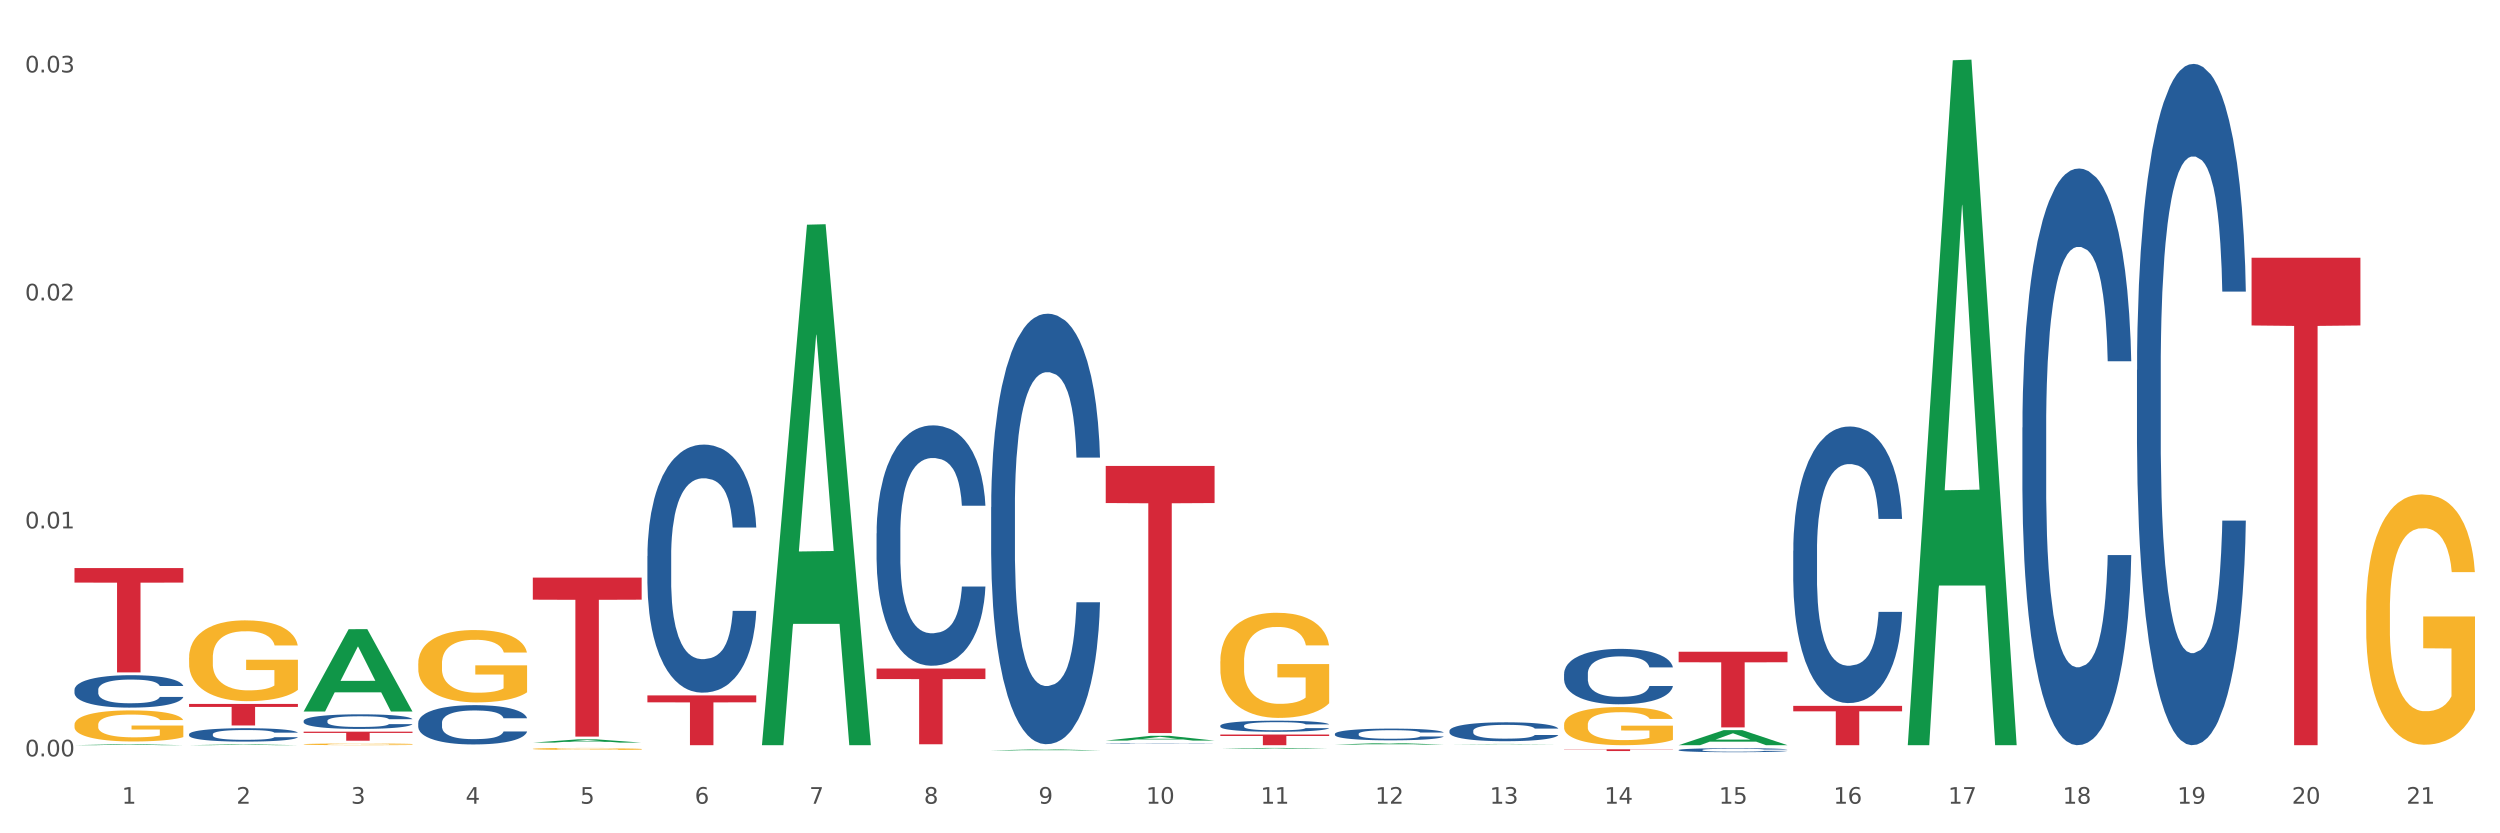 <?xml version="1.0" encoding="utf-8" standalone="no"?>
<!DOCTYPE svg PUBLIC "-//W3C//DTD SVG 1.1//EN"
  "http://www.w3.org/Graphics/SVG/1.1/DTD/svg11.dtd">
<svg xmlns:xlink="http://www.w3.org/1999/xlink" width="1080pt" height="360pt" viewBox="0 0 1080 360" xmlns="http://www.w3.org/2000/svg" version="1.1">
 <rect x="0" y="0" width="1080" height="360" fill="#333333" stroke="none"/>
 <defs>
  <style type="text/css">*{stroke-linejoin: round; stroke-linecap: butt}</style>
 </defs>
 <g id="figure_1">
  <g id="patch_1">
   <path d="M 0 360 
L 1080 360 
L 1080 0 
L 0 0 
z
" style="fill: #ffffff; stroke: #ffffff; stroke-linejoin: miter"/>
  </g>
  <g id="axes_1">
   <g id="matplotlib.axis_1">
    <g id="xtick_1">
     <g id="text_1">
      <!-- 1 -->
      <g style="fill: #4d4d4d" transform="translate(52.633 347.204) scale(0.096 -0.096)">
       <defs>
        <path id="DejaVuSans-31" d="M 794 531 
L 1825 531 
L 1825 4091 
L 703 3866 
L 703 4441 
L 1819 4666 
L 2450 4666 
L 2450 531 
L 3481 531 
L 3481 0 
L 794 0 
L 794 531 
z
" transform="scale(0.016)"/>
       </defs>
       <use xlink:href="#DejaVuSans-31"/>
      </g>
     </g>
    </g>
    <g id="xtick_2">
     <g id="text_2">
      <!-- 2 -->
      <g style="fill: #4d4d4d" transform="translate(102.133 347.204) scale(0.096 -0.096)">
       <defs>
        <path id="DejaVuSans-32" d="M 1228 531 
L 3431 531 
L 3431 0 
L 469 0 
L 469 531 
Q 828 903 1448 1529 
Q 2069 2156 2228 2338 
Q 2531 2678 2651 2914 
Q 2772 3150 2772 3378 
Q 2772 3750 2511 3984 
Q 2250 4219 1831 4219 
Q 1534 4219 1204 4116 
Q 875 4013 500 3803 
L 500 4441 
Q 881 4594 1212 4672 
Q 1544 4750 1819 4750 
Q 2544 4750 2975 4387 
Q 3406 4025 3406 3419 
Q 3406 3131 3298 2873 
Q 3191 2616 2906 2266 
Q 2828 2175 2409 1742 
Q 1991 1309 1228 531 
z
" transform="scale(0.016)"/>
       </defs>
       <use xlink:href="#DejaVuSans-32"/>
      </g>
     </g>
    </g>
    <g id="xtick_3">
     <g id="text_3">
      <!-- 3 -->
      <g style="fill: #4d4d4d" transform="translate(151.633 347.204) scale(0.096 -0.096)">
       <defs>
        <path id="DejaVuSans-33" d="M 2597 2516 
Q 3050 2419 3304 2112 
Q 3559 1806 3559 1356 
Q 3559 666 3084 287 
Q 2609 -91 1734 -91 
Q 1441 -91 1130 -33 
Q 819 25 488 141 
L 488 750 
Q 750 597 1062 519 
Q 1375 441 1716 441 
Q 2309 441 2620 675 
Q 2931 909 2931 1356 
Q 2931 1769 2642 2001 
Q 2353 2234 1838 2234 
L 1294 2234 
L 1294 2753 
L 1863 2753 
Q 2328 2753 2575 2939 
Q 2822 3125 2822 3475 
Q 2822 3834 2567 4026 
Q 2313 4219 1838 4219 
Q 1578 4219 1281 4162 
Q 984 4106 628 3988 
L 628 4550 
Q 988 4650 1302 4700 
Q 1616 4750 1894 4750 
Q 2613 4750 3031 4423 
Q 3450 4097 3450 3541 
Q 3450 3153 3228 2886 
Q 3006 2619 2597 2516 
z
" transform="scale(0.016)"/>
       </defs>
       <use xlink:href="#DejaVuSans-33"/>
      </g>
     </g>
    </g>
    <g id="xtick_4">
     <g id="text_4">
      <!-- 4 -->
      <g style="fill: #4d4d4d" transform="translate(201.133 347.204) scale(0.096 -0.096)">
       <defs>
        <path id="DejaVuSans-34" d="M 2419 4116 
L 825 1625 
L 2419 1625 
L 2419 4116 
z
M 2253 4666 
L 3047 4666 
L 3047 1625 
L 3713 1625 
L 3713 1100 
L 3047 1100 
L 3047 0 
L 2419 0 
L 2419 1100 
L 313 1100 
L 313 1709 
L 2253 4666 
z
" transform="scale(0.016)"/>
       </defs>
       <use xlink:href="#DejaVuSans-34"/>
      </g>
     </g>
    </g>
    <g id="xtick_5">
     <g id="text_5">
      <!-- 5 -->
      <g style="fill: #4d4d4d" transform="translate(250.633 347.204) scale(0.096 -0.096)">
       <defs>
        <path id="DejaVuSans-35" d="M 691 4666 
L 3169 4666 
L 3169 4134 
L 1269 4134 
L 1269 2991 
Q 1406 3038 1543 3061 
Q 1681 3084 1819 3084 
Q 2600 3084 3056 2656 
Q 3513 2228 3513 1497 
Q 3513 744 3044 326 
Q 2575 -91 1722 -91 
Q 1428 -91 1123 -41 
Q 819 9 494 109 
L 494 744 
Q 775 591 1075 516 
Q 1375 441 1709 441 
Q 2250 441 2565 725 
Q 2881 1009 2881 1497 
Q 2881 1984 2565 2268 
Q 2250 2553 1709 2553 
Q 1456 2553 1204 2497 
Q 953 2441 691 2322 
L 691 4666 
z
" transform="scale(0.016)"/>
       </defs>
       <use xlink:href="#DejaVuSans-35"/>
      </g>
     </g>
    </g>
    <g id="xtick_6">
     <g id="text_6">
      <!-- 6 -->
      <g style="fill: #4d4d4d" transform="translate(300.134 347.204) scale(0.096 -0.096)">
       <defs>
        <path id="DejaVuSans-36" d="M 2113 2584 
Q 1688 2584 1439 2293 
Q 1191 2003 1191 1497 
Q 1191 994 1439 701 
Q 1688 409 2113 409 
Q 2538 409 2786 701 
Q 3034 994 3034 1497 
Q 3034 2003 2786 2293 
Q 2538 2584 2113 2584 
z
M 3366 4563 
L 3366 3988 
Q 3128 4100 2886 4159 
Q 2644 4219 2406 4219 
Q 1781 4219 1451 3797 
Q 1122 3375 1075 2522 
Q 1259 2794 1537 2939 
Q 1816 3084 2150 3084 
Q 2853 3084 3261 2657 
Q 3669 2231 3669 1497 
Q 3669 778 3244 343 
Q 2819 -91 2113 -91 
Q 1303 -91 875 529 
Q 447 1150 447 2328 
Q 447 3434 972 4092 
Q 1497 4750 2381 4750 
Q 2619 4750 2861 4703 
Q 3103 4656 3366 4563 
z
" transform="scale(0.016)"/>
       </defs>
       <use xlink:href="#DejaVuSans-36"/>
      </g>
     </g>
    </g>
    <g id="xtick_7">
     <g id="text_7">
      <!-- 7 -->
      <g style="fill: #4d4d4d" transform="translate(349.634 347.204) scale(0.096 -0.096)">
       <defs>
        <path id="DejaVuSans-37" d="M 525 4666 
L 3525 4666 
L 3525 4397 
L 1831 0 
L 1172 0 
L 2766 4134 
L 525 4134 
L 525 4666 
z
" transform="scale(0.016)"/>
       </defs>
       <use xlink:href="#DejaVuSans-37"/>
      </g>
     </g>
    </g>
    <g id="xtick_8">
     <g id="text_8">
      <!-- 8 -->
      <g style="fill: #4d4d4d" transform="translate(399.134 347.204) scale(0.096 -0.096)">
       <defs>
        <path id="DejaVuSans-38" d="M 2034 2216 
Q 1584 2216 1326 1975 
Q 1069 1734 1069 1313 
Q 1069 891 1326 650 
Q 1584 409 2034 409 
Q 2484 409 2743 651 
Q 3003 894 3003 1313 
Q 3003 1734 2745 1975 
Q 2488 2216 2034 2216 
z
M 1403 2484 
Q 997 2584 770 2862 
Q 544 3141 544 3541 
Q 544 4100 942 4425 
Q 1341 4750 2034 4750 
Q 2731 4750 3128 4425 
Q 3525 4100 3525 3541 
Q 3525 3141 3298 2862 
Q 3072 2584 2669 2484 
Q 3125 2378 3379 2068 
Q 3634 1759 3634 1313 
Q 3634 634 3220 271 
Q 2806 -91 2034 -91 
Q 1263 -91 848 271 
Q 434 634 434 1313 
Q 434 1759 690 2068 
Q 947 2378 1403 2484 
z
M 1172 3481 
Q 1172 3119 1398 2916 
Q 1625 2713 2034 2713 
Q 2441 2713 2670 2916 
Q 2900 3119 2900 3481 
Q 2900 3844 2670 4047 
Q 2441 4250 2034 4250 
Q 1625 4250 1398 4047 
Q 1172 3844 1172 3481 
z
" transform="scale(0.016)"/>
       </defs>
       <use xlink:href="#DejaVuSans-38"/>
      </g>
     </g>
    </g>
    <g id="xtick_9">
     <g id="text_9">
      <!-- 9 -->
      <g style="fill: #4d4d4d" transform="translate(448.634 347.204) scale(0.096 -0.096)">
       <defs>
        <path id="DejaVuSans-39" d="M 703 97 
L 703 672 
Q 941 559 1184 500 
Q 1428 441 1663 441 
Q 2288 441 2617 861 
Q 2947 1281 2994 2138 
Q 2813 1869 2534 1725 
Q 2256 1581 1919 1581 
Q 1219 1581 811 2004 
Q 403 2428 403 3163 
Q 403 3881 828 4315 
Q 1253 4750 1959 4750 
Q 2769 4750 3195 4129 
Q 3622 3509 3622 2328 
Q 3622 1225 3098 567 
Q 2575 -91 1691 -91 
Q 1453 -91 1209 -44 
Q 966 3 703 97 
z
M 1959 2075 
Q 2384 2075 2632 2365 
Q 2881 2656 2881 3163 
Q 2881 3666 2632 3958 
Q 2384 4250 1959 4250 
Q 1534 4250 1286 3958 
Q 1038 3666 1038 3163 
Q 1038 2656 1286 2365 
Q 1534 2075 1959 2075 
z
" transform="scale(0.016)"/>
       </defs>
       <use xlink:href="#DejaVuSans-39"/>
      </g>
     </g>
    </g>
    <g id="xtick_10">
     <g id="text_10">
      <!-- 10 -->
      <g style="fill: #4d4d4d" transform="translate(495.079 347.204) scale(0.096 -0.096)">
       <defs>
        <path id="DejaVuSans-30" d="M 2034 4250 
Q 1547 4250 1301 3770 
Q 1056 3291 1056 2328 
Q 1056 1369 1301 889 
Q 1547 409 2034 409 
Q 2525 409 2770 889 
Q 3016 1369 3016 2328 
Q 3016 3291 2770 3770 
Q 2525 4250 2034 4250 
z
M 2034 4750 
Q 2819 4750 3233 4129 
Q 3647 3509 3647 2328 
Q 3647 1150 3233 529 
Q 2819 -91 2034 -91 
Q 1250 -91 836 529 
Q 422 1150 422 2328 
Q 422 3509 836 4129 
Q 1250 4750 2034 4750 
z
" transform="scale(0.016)"/>
       </defs>
       <use xlink:href="#DejaVuSans-31"/>
       <use xlink:href="#DejaVuSans-30" transform="translate(63.623 0)"/>
      </g>
     </g>
    </g>
    <g id="xtick_11">
     <g id="text_11">
      <!-- 11 -->
      <g style="fill: #4d4d4d" transform="translate(544.58 347.204) scale(0.096 -0.096)">
       <use xlink:href="#DejaVuSans-31"/>
       <use xlink:href="#DejaVuSans-31" transform="translate(63.623 0)"/>
      </g>
     </g>
    </g>
    <g id="xtick_12">
     <g id="text_12">
      <!-- 12 -->
      <g style="fill: #4d4d4d" transform="translate(594.08 347.204) scale(0.096 -0.096)">
       <use xlink:href="#DejaVuSans-31"/>
       <use xlink:href="#DejaVuSans-32" transform="translate(63.623 0)"/>
      </g>
     </g>
    </g>
    <g id="xtick_13">
     <g id="text_13">
      <!-- 13 -->
      <g style="fill: #4d4d4d" transform="translate(643.58 347.204) scale(0.096 -0.096)">
       <use xlink:href="#DejaVuSans-31"/>
       <use xlink:href="#DejaVuSans-33" transform="translate(63.623 0)"/>
      </g>
     </g>
    </g>
    <g id="xtick_14">
     <g id="text_14">
      <!-- 14 -->
      <g style="fill: #4d4d4d" transform="translate(693.08 347.204) scale(0.096 -0.096)">
       <use xlink:href="#DejaVuSans-31"/>
       <use xlink:href="#DejaVuSans-34" transform="translate(63.623 0)"/>
      </g>
     </g>
    </g>
    <g id="xtick_15">
     <g id="text_15">
      <!-- 15 -->
      <g style="fill: #4d4d4d" transform="translate(742.58 347.204) scale(0.096 -0.096)">
       <use xlink:href="#DejaVuSans-31"/>
       <use xlink:href="#DejaVuSans-35" transform="translate(63.623 0)"/>
      </g>
     </g>
    </g>
    <g id="xtick_16">
     <g id="text_16">
      <!-- 16 -->
      <g style="fill: #4d4d4d" transform="translate(792.08 347.204) scale(0.096 -0.096)">
       <use xlink:href="#DejaVuSans-31"/>
       <use xlink:href="#DejaVuSans-36" transform="translate(63.623 0)"/>
      </g>
     </g>
    </g>
    <g id="xtick_17">
     <g id="text_17">
      <!-- 17 -->
      <g style="fill: #4d4d4d" transform="translate(841.58 347.204) scale(0.096 -0.096)">
       <use xlink:href="#DejaVuSans-31"/>
       <use xlink:href="#DejaVuSans-37" transform="translate(63.623 0)"/>
      </g>
     </g>
    </g>
    <g id="xtick_18">
     <g id="text_18">
      <!-- 18 -->
      <g style="fill: #4d4d4d" transform="translate(891.08 347.204) scale(0.096 -0.096)">
       <use xlink:href="#DejaVuSans-31"/>
       <use xlink:href="#DejaVuSans-38" transform="translate(63.623 0)"/>
      </g>
     </g>
    </g>
    <g id="xtick_19">
     <g id="text_19">
      <!-- 19 -->
      <g style="fill: #4d4d4d" transform="translate(940.58 347.204) scale(0.096 -0.096)">
       <use xlink:href="#DejaVuSans-31"/>
       <use xlink:href="#DejaVuSans-39" transform="translate(63.623 0)"/>
      </g>
     </g>
    </g>
    <g id="xtick_20">
     <g id="text_20">
      <!-- 20 -->
      <g style="fill: #4d4d4d" transform="translate(990.08 347.204) scale(0.096 -0.096)">
       <use xlink:href="#DejaVuSans-32"/>
       <use xlink:href="#DejaVuSans-30" transform="translate(63.623 0)"/>
      </g>
     </g>
    </g>
    <g id="xtick_21">
     <g id="text_21">
      <!-- 21 -->
      <g style="fill: #4d4d4d" transform="translate(1039.58 347.204) scale(0.096 -0.096)">
       <use xlink:href="#DejaVuSans-32"/>
       <use xlink:href="#DejaVuSans-31" transform="translate(63.623 0)"/>
      </g>
     </g>
    </g>
    <g id="xtick_22"/>
    <g id="xtick_23"/>
    <g id="xtick_24"/>
    <g id="xtick_25"/>
    <g id="xtick_26"/>
    <g id="xtick_27"/>
    <g id="xtick_28"/>
    <g id="xtick_29"/>
    <g id="xtick_30"/>
    <g id="xtick_31"/>
    <g id="xtick_32"/>
    <g id="xtick_33"/>
    <g id="xtick_34"/>
    <g id="xtick_35"/>
    <g id="xtick_36"/>
    <g id="xtick_37"/>
    <g id="xtick_38"/>
    <g id="xtick_39"/>
    <g id="xtick_40"/>
    <g id="xtick_41"/>
   </g>
   <g id="matplotlib.axis_2">
    <g id="ytick_1">
     <g id="text_22">
      <!-- 0.00 -->
      <g style="fill: #4d4d4d" transform="translate(10.8 326.761) scale(0.096 -0.096)">
       <defs>
        <path id="DejaVuSans-2e" d="M 684 794 
L 1344 794 
L 1344 0 
L 684 0 
L 684 794 
z
" transform="scale(0.016)"/>
       </defs>
       <use xlink:href="#DejaVuSans-30"/>
       <use xlink:href="#DejaVuSans-2e" transform="translate(63.623 0)"/>
       <use xlink:href="#DejaVuSans-30" transform="translate(95.41 0)"/>
       <use xlink:href="#DejaVuSans-30" transform="translate(159.033 0)"/>
      </g>
     </g>
    </g>
    <g id="ytick_2">
     <g id="text_23">
      <!-- 0.01 -->
      <g style="fill: #4d4d4d" transform="translate(10.8 228.274) scale(0.096 -0.096)">
       <use xlink:href="#DejaVuSans-30"/>
       <use xlink:href="#DejaVuSans-2e" transform="translate(63.623 0)"/>
       <use xlink:href="#DejaVuSans-30" transform="translate(95.41 0)"/>
       <use xlink:href="#DejaVuSans-31" transform="translate(159.033 0)"/>
      </g>
     </g>
    </g>
    <g id="ytick_3">
     <g id="text_24">
      <!-- 0.02 -->
      <g style="fill: #4d4d4d" transform="translate(10.8 129.788) scale(0.096 -0.096)">
       <use xlink:href="#DejaVuSans-30"/>
       <use xlink:href="#DejaVuSans-2e" transform="translate(63.623 0)"/>
       <use xlink:href="#DejaVuSans-30" transform="translate(95.41 0)"/>
       <use xlink:href="#DejaVuSans-32" transform="translate(159.033 0)"/>
      </g>
     </g>
    </g>
    <g id="ytick_4">
     <g id="text_25">
      <!-- 0.03 -->
      <g style="fill: #4d4d4d" transform="translate(10.8 31.301) scale(0.096 -0.096)">
       <use xlink:href="#DejaVuSans-30"/>
       <use xlink:href="#DejaVuSans-2e" transform="translate(63.623 0)"/>
       <use xlink:href="#DejaVuSans-30" transform="translate(95.41 0)"/>
       <use xlink:href="#DejaVuSans-33" transform="translate(159.033 0)"/>
      </g>
     </g>
    </g>
    <g id="ytick_5"/>
    <g id="ytick_6"/>
    <g id="ytick_7"/>
   </g>
   <g id="PolyCollection_1">
    <path d="M 32.175 321.924 
L 32.223 321.923 
L 51.615 321.509 
L 59.663 321.508 
L 79.2 321.925 
L 69.892 321.925 
L 65.674 321.828 
L 45.652 321.828 
L 45.507 321.829 
L 41.435 321.925 
L 32.175 321.925 
L 32.175 321.924 
L 48.173 321.77 
L 63.153 321.769 
L 55.736 321.597 
L 55.639 321.596 
L 55.542 321.597 
L 48.125 321.769 
L 48.173 321.77 
L 32.175 321.924 
z
" clip-path="url(#p5048b36c93)" style="fill: #109648"/>
    <path d="M 180.675 312.252 
L 180.731 312.237 
L 180.731 311.803 
L 180.897 311.214 
L 181.509 310.128 
L 182.287 309.306 
L 183.621 308.345 
L 184.344 307.942 
L 185.289 307.492 
L 187.234 306.763 
L 189.457 306.143 
L 191.014 305.802 
L 192.181 305.585 
L 194.794 305.197 
L 196.294 305.026 
L 197.851 304.887 
L 199.185 304.794 
L 201.408 304.685 
L 203.187 304.639 
L 205.244 304.623 
L 206.967 304.639 
L 209.246 304.701 
L 212.581 304.887 
L 213.859 304.995 
L 215.582 305.182 
L 217.361 305.43 
L 218.806 305.678 
L 220.474 306.034 
L 222.197 306.5 
L 223.865 307.089 
L 225.032 307.632 
L 225.977 308.205 
L 226.811 308.903 
L 227.422 309.663 
L 227.7 310.299 
L 217.528 310.299 
L 217.25 309.725 
L 216.694 309.105 
L 216.138 308.686 
L 215.527 308.345 
L 214.582 307.957 
L 213.748 307.709 
L 212.359 307.414 
L 211.08 307.228 
L 210.024 307.12 
L 208.745 307.027 
L 206.022 306.934 
L 204.076 306.934 
L 202.853 306.965 
L 201.353 307.042 
L 200.074 307.151 
L 198.573 307.337 
L 197.406 307.538 
L 196.239 307.802 
L 195.572 307.988 
L 194.571 308.329 
L 193.904 308.608 
L 193.015 309.089 
L 192.515 309.43 
L 191.625 310.314 
L 191.236 310.965 
L 191.069 311.415 
L 190.958 311.911 
L 190.958 314.33 
L 191.292 315.416 
L 191.57 315.881 
L 192.014 316.408 
L 192.848 317.09 
L 194.071 317.757 
L 195.349 318.238 
L 196.406 318.533 
L 197.406 318.75 
L 198.407 318.92 
L 199.63 319.075 
L 200.63 319.168 
L 202.131 319.261 
L 203.91 319.308 
L 205.299 319.308 
L 208.134 319.23 
L 209.412 319.153 
L 210.635 319.044 
L 211.969 318.874 
L 213.026 318.688 
L 213.637 318.548 
L 214.637 318.253 
L 215.416 317.943 
L 216.083 317.587 
L 216.527 317.277 
L 217.028 316.811 
L 217.417 316.284 
L 217.528 316.005 
L 227.7 316.005 
L 227.478 316.563 
L 227.089 317.106 
L 226.31 317.835 
L 225.699 318.253 
L 224.754 318.765 
L 223.753 319.199 
L 222.364 319.68 
L 221.085 320.037 
L 219.751 320.347 
L 218.306 320.626 
L 215.694 321.014 
L 214.749 321.122 
L 212.748 321.308 
L 211.191 321.417 
L 208.912 321.525 
L 206.578 321.587 
L 204.132 321.603 
L 201.964 321.572 
L 199.574 321.479 
L 198.073 321.386 
L 196.406 321.246 
L 194.46 321.029 
L 192.626 320.765 
L 190.903 320.455 
L 189.291 320.099 
L 187.79 319.696 
L 185.844 319.029 
L 184.399 318.377 
L 183.343 317.773 
L 182.62 317.261 
L 181.898 316.61 
L 181.509 316.16 
L 180.897 315.075 
L 180.675 314.067 
L 180.675 312.252 
z
" clip-path="url(#p5048b36c93)" style="fill: #255c99"/>
    <path d="M 131.175 311.418 
L 131.231 311.412 
L 131.231 311.25 
L 131.397 311.031 
L 132.009 310.627 
L 132.787 310.322 
L 134.121 309.964 
L 134.844 309.814 
L 135.789 309.647 
L 137.734 309.375 
L 139.957 309.145 
L 141.514 309.018 
L 142.681 308.937 
L 145.294 308.793 
L 146.794 308.729 
L 148.351 308.677 
L 149.685 308.643 
L 151.908 308.602 
L 153.687 308.585 
L 155.744 308.579 
L 157.467 308.585 
L 159.746 308.608 
L 163.081 308.677 
L 164.359 308.718 
L 166.082 308.787 
L 167.861 308.879 
L 169.306 308.972 
L 170.974 309.104 
L 172.697 309.277 
L 174.365 309.497 
L 175.532 309.699 
L 176.477 309.912 
L 177.311 310.172 
L 177.922 310.454 
L 178.2 310.691 
L 168.028 310.691 
L 167.75 310.477 
L 167.194 310.247 
L 166.638 310.091 
L 166.027 309.964 
L 165.082 309.82 
L 164.248 309.727 
L 162.859 309.618 
L 161.58 309.549 
L 160.524 309.508 
L 159.245 309.474 
L 156.522 309.439 
L 154.576 309.439 
L 153.353 309.45 
L 151.853 309.479 
L 150.574 309.52 
L 149.073 309.589 
L 147.906 309.664 
L 146.739 309.762 
L 146.072 309.831 
L 145.071 309.958 
L 144.404 310.062 
L 143.515 310.241 
L 143.015 310.368 
L 142.125 310.697 
L 141.736 310.939 
L 141.569 311.106 
L 141.458 311.291 
L 141.458 312.191 
L 141.792 312.595 
L 142.07 312.768 
L 142.514 312.964 
L 143.348 313.218 
L 144.571 313.466 
L 145.849 313.645 
L 146.906 313.754 
L 147.906 313.835 
L 148.907 313.899 
L 150.13 313.956 
L 151.13 313.991 
L 152.631 314.025 
L 154.41 314.043 
L 155.799 314.043 
L 158.634 314.014 
L 159.912 313.985 
L 161.135 313.945 
L 162.469 313.881 
L 163.526 313.812 
L 164.137 313.76 
L 165.137 313.65 
L 165.916 313.535 
L 166.583 313.402 
L 167.027 313.287 
L 167.528 313.114 
L 167.917 312.918 
L 168.028 312.814 
L 178.2 312.814 
L 177.978 313.022 
L 177.589 313.224 
L 176.81 313.495 
L 176.199 313.65 
L 175.254 313.841 
L 174.253 314.002 
L 172.864 314.181 
L 171.585 314.314 
L 170.251 314.429 
L 168.806 314.533 
L 166.194 314.677 
L 165.249 314.718 
L 163.248 314.787 
L 161.691 314.827 
L 159.412 314.868 
L 157.078 314.891 
L 154.632 314.897 
L 152.464 314.885 
L 150.074 314.85 
L 148.573 314.816 
L 146.906 314.764 
L 144.96 314.683 
L 143.126 314.585 
L 141.403 314.47 
L 139.791 314.337 
L 138.29 314.187 
L 136.344 313.939 
L 134.899 313.697 
L 133.843 313.472 
L 133.12 313.281 
L 132.398 313.039 
L 132.009 312.872 
L 131.397 312.468 
L 131.175 312.093 
L 131.175 311.418 
z
" clip-path="url(#p5048b36c93)" style="fill: #255c99"/>
    <path d="M 81.675 317.191 
L 81.731 317.186 
L 81.731 317.038 
L 81.897 316.837 
L 82.509 316.467 
L 83.287 316.186 
L 84.621 315.858 
L 85.344 315.721 
L 86.289 315.567 
L 88.234 315.319 
L 90.457 315.107 
L 92.014 314.991 
L 93.181 314.917 
L 95.794 314.784 
L 97.294 314.726 
L 98.851 314.679 
L 100.185 314.647 
L 102.408 314.61 
L 104.187 314.594 
L 106.244 314.589 
L 107.967 314.594 
L 110.246 314.615 
L 113.581 314.679 
L 114.859 314.716 
L 116.582 314.779 
L 118.361 314.864 
L 119.806 314.948 
L 121.474 315.07 
L 123.197 315.229 
L 124.865 315.43 
L 126.032 315.615 
L 126.977 315.811 
L 127.811 316.049 
L 128.422 316.308 
L 128.7 316.525 
L 118.528 316.525 
L 118.25 316.329 
L 117.694 316.117 
L 117.138 315.975 
L 116.527 315.858 
L 115.582 315.726 
L 114.748 315.641 
L 113.359 315.541 
L 112.08 315.477 
L 111.024 315.44 
L 109.745 315.409 
L 107.022 315.377 
L 105.076 315.377 
L 103.853 315.387 
L 102.353 315.414 
L 101.074 315.451 
L 99.573 315.514 
L 98.406 315.583 
L 97.239 315.673 
L 96.572 315.737 
L 95.571 315.853 
L 94.904 315.948 
L 94.015 316.112 
L 93.515 316.229 
L 92.625 316.53 
L 92.236 316.752 
L 92.069 316.906 
L 91.958 317.075 
L 91.958 317.9 
L 92.292 318.27 
L 92.57 318.429 
L 93.014 318.609 
L 93.848 318.842 
L 95.071 319.069 
L 96.349 319.233 
L 97.406 319.334 
L 98.406 319.408 
L 99.407 319.466 
L 100.63 319.519 
L 101.63 319.55 
L 103.131 319.582 
L 104.91 319.598 
L 106.299 319.598 
L 109.134 319.572 
L 110.412 319.545 
L 111.635 319.508 
L 112.969 319.45 
L 114.026 319.386 
L 114.637 319.339 
L 115.638 319.238 
L 116.416 319.133 
L 117.083 319.011 
L 117.527 318.905 
L 118.028 318.746 
L 118.417 318.567 
L 118.528 318.471 
L 128.7 318.471 
L 128.478 318.662 
L 128.089 318.847 
L 127.31 319.096 
L 126.699 319.238 
L 125.754 319.413 
L 124.753 319.561 
L 123.364 319.725 
L 122.085 319.847 
L 120.751 319.952 
L 119.306 320.048 
L 116.694 320.18 
L 115.749 320.217 
L 113.748 320.28 
L 112.191 320.317 
L 109.912 320.354 
L 107.578 320.376 
L 105.132 320.381 
L 102.964 320.37 
L 100.574 320.339 
L 99.073 320.307 
L 97.406 320.259 
L 95.46 320.185 
L 93.626 320.095 
L 91.903 319.989 
L 90.291 319.868 
L 88.79 319.73 
L 86.844 319.503 
L 85.399 319.281 
L 84.343 319.074 
L 83.62 318.9 
L 82.898 318.678 
L 82.509 318.524 
L 81.897 318.154 
L 81.675 317.81 
L 81.675 317.191 
z
" clip-path="url(#p5048b36c93)" style="fill: #255c99"/>
    <path d="M 32.175 297.978 
L 32.231 297.965 
L 32.231 297.607 
L 32.397 297.12 
L 33.009 296.223 
L 33.787 295.545 
L 35.121 294.75 
L 35.844 294.417 
L 36.789 294.046 
L 38.734 293.444 
L 40.957 292.932 
L 42.514 292.65 
L 43.681 292.471 
L 46.294 292.15 
L 47.794 292.009 
L 49.351 291.894 
L 50.685 291.817 
L 52.908 291.728 
L 54.687 291.689 
L 56.744 291.676 
L 58.467 291.689 
L 60.746 291.74 
L 64.081 291.894 
L 65.359 291.984 
L 67.082 292.138 
L 68.861 292.342 
L 70.306 292.547 
L 71.974 292.842 
L 73.697 293.226 
L 75.365 293.713 
L 76.532 294.161 
L 77.477 294.635 
L 78.311 295.211 
L 78.922 295.839 
L 79.2 296.364 
L 69.028 296.364 
L 68.75 295.89 
L 68.194 295.378 
L 67.638 295.032 
L 67.027 294.75 
L 66.082 294.43 
L 65.248 294.225 
L 63.859 293.982 
L 62.58 293.828 
L 61.524 293.739 
L 60.245 293.662 
L 57.522 293.585 
L 55.576 293.585 
L 54.353 293.61 
L 52.853 293.674 
L 51.574 293.764 
L 50.073 293.918 
L 48.906 294.084 
L 47.739 294.302 
L 47.072 294.456 
L 46.071 294.738 
L 45.404 294.968 
L 44.515 295.365 
L 44.015 295.647 
L 43.125 296.377 
L 42.736 296.915 
L 42.569 297.286 
L 42.458 297.696 
L 42.458 299.694 
L 42.792 300.591 
L 43.07 300.975 
L 43.514 301.411 
L 44.348 301.974 
L 45.571 302.525 
L 46.849 302.922 
L 47.906 303.165 
L 48.906 303.345 
L 49.907 303.486 
L 51.13 303.614 
L 52.13 303.691 
L 53.631 303.767 
L 55.41 303.806 
L 56.799 303.806 
L 59.634 303.742 
L 60.913 303.678 
L 62.135 303.588 
L 63.469 303.447 
L 64.526 303.293 
L 65.137 303.178 
L 66.138 302.935 
L 66.916 302.679 
L 67.583 302.384 
L 68.027 302.128 
L 68.528 301.744 
L 68.917 301.308 
L 69.028 301.078 
L 79.2 301.078 
L 78.978 301.539 
L 78.589 301.987 
L 77.81 302.589 
L 77.199 302.935 
L 76.254 303.358 
L 75.253 303.716 
L 73.864 304.113 
L 72.585 304.408 
L 71.251 304.664 
L 69.806 304.895 
L 67.194 305.215 
L 66.249 305.304 
L 64.248 305.458 
L 62.691 305.548 
L 60.412 305.637 
L 58.078 305.689 
L 55.632 305.701 
L 53.464 305.676 
L 51.074 305.599 
L 49.573 305.522 
L 47.906 305.407 
L 45.96 305.228 
L 44.126 305.01 
L 42.403 304.754 
L 40.791 304.459 
L 39.29 304.126 
L 37.344 303.575 
L 35.899 303.037 
L 34.843 302.538 
L 34.12 302.115 
L 33.398 301.577 
L 33.009 301.206 
L 32.397 300.309 
L 32.175 299.477 
L 32.175 297.978 
z
" clip-path="url(#p5048b36c93)" style="fill: #255c99"/>
    <path d="M 32.175 313.096 
L 32.231 313.084 
L 32.231 312.642 
L 32.342 312.262 
L 32.897 311.342 
L 33.73 310.582 
L 34.34 310.177 
L 34.951 309.846 
L 35.673 309.515 
L 36.561 309.172 
L 38.171 308.669 
L 39.17 308.411 
L 40.392 308.142 
L 42.613 307.749 
L 44.223 307.529 
L 45.888 307.345 
L 48.609 307.124 
L 50.385 307.026 
L 52.273 306.952 
L 54.549 306.903 
L 56.27 306.891 
L 60.046 306.928 
L 63.266 307.038 
L 64.82 307.124 
L 66.819 307.271 
L 67.874 307.369 
L 69.595 307.565 
L 71.372 307.823 
L 72.593 308.044 
L 74.425 308.461 
L 75.813 308.877 
L 77.09 309.393 
L 77.756 309.748 
L 78.256 310.079 
L 78.7 310.459 
L 79.144 311.06 
L 69.151 311.06 
L 68.762 310.631 
L 68.152 310.226 
L 67.263 309.834 
L 66.486 309.589 
L 65.154 309.282 
L 63.932 309.086 
L 62.655 308.939 
L 61.101 308.816 
L 59.879 308.755 
L 58.158 308.706 
L 54.771 308.718 
L 52.495 308.816 
L 50.941 308.939 
L 49.941 309.049 
L 49.053 309.172 
L 48.054 309.343 
L 46.888 309.601 
L 46.055 309.834 
L 45.222 310.128 
L 44.556 310.423 
L 43.945 310.766 
L 43.445 311.134 
L 43.057 311.514 
L 42.724 311.98 
L 42.446 312.753 
L 42.446 314.433 
L 42.557 314.813 
L 42.835 315.316 
L 43.168 315.696 
L 43.723 316.15 
L 44.223 316.456 
L 45.167 316.898 
L 46.221 317.265 
L 47.054 317.498 
L 47.887 317.695 
L 49.331 317.964 
L 50.941 318.185 
L 52.329 318.32 
L 54.216 318.443 
L 55.493 318.492 
L 56.604 318.516 
L 59.324 318.516 
L 61.267 318.48 
L 63.432 318.394 
L 65.098 318.283 
L 66.486 318.148 
L 68.041 317.928 
L 69.04 317.719 
L 69.04 315.156 
L 56.826 315.144 
L 56.826 313.439 
L 79.2 313.439 
L 79.2 318.443 
L 78.256 318.7 
L 77.201 318.933 
L 76.091 319.142 
L 74.425 319.399 
L 72.427 319.645 
L 70.65 319.816 
L 68.762 319.963 
L 66.542 320.098 
L 63.655 320.221 
L 61.878 320.27 
L 59.657 320.307 
L 57.048 320.319 
L 54.771 320.294 
L 52.551 320.233 
L 50.219 320.123 
L 47.943 319.963 
L 46.221 319.804 
L 44.5 319.608 
L 42.668 319.35 
L 41.225 319.105 
L 40.114 318.884 
L 38.893 318.602 
L 37.56 318.234 
L 36.561 317.903 
L 35.673 317.56 
L 34.729 317.118 
L 34.063 316.738 
L 33.396 316.26 
L 33.008 315.904 
L 32.564 315.352 
L 32.231 314.58 
L 32.175 313.096 
z
" clip-path="url(#p5048b36c93)" style="fill: #f7b32b"/>
    <path d="M 81.675 304.097 
L 128.7 304.097 
L 128.7 305.389 
L 110.202 305.398 
L 110.202 313.399 
L 100.062 313.399 
L 100.062 305.398 
L 81.675 305.389 
L 81.675 304.105 
L 81.675 304.097 
z
" clip-path="url(#p5048b36c93)" style="fill: #d62839"/>
    <path d="M 279.675 240.213 
L 279.731 240.115 
L 279.731 237.375 
L 279.897 233.656 
L 280.509 226.805 
L 281.287 221.617 
L 282.621 215.549 
L 283.344 213.004 
L 284.289 210.166 
L 286.234 205.566 
L 288.457 201.651 
L 290.014 199.498 
L 291.181 198.127 
L 293.794 195.681 
L 295.294 194.604 
L 296.851 193.723 
L 298.185 193.136 
L 300.408 192.451 
L 302.187 192.157 
L 304.244 192.059 
L 305.967 192.157 
L 308.246 192.549 
L 311.581 193.723 
L 312.859 194.408 
L 314.582 195.583 
L 316.361 197.149 
L 317.806 198.715 
L 319.474 200.966 
L 321.197 203.902 
L 322.865 207.621 
L 324.032 211.047 
L 324.977 214.668 
L 325.811 219.072 
L 326.422 223.868 
L 326.7 227.881 
L 316.528 227.881 
L 316.25 224.26 
L 315.694 220.345 
L 315.138 217.702 
L 314.527 215.549 
L 313.582 213.102 
L 312.748 211.536 
L 311.359 209.677 
L 310.08 208.502 
L 309.024 207.817 
L 307.745 207.23 
L 305.022 206.642 
L 303.076 206.642 
L 301.853 206.838 
L 300.353 207.328 
L 299.074 208.013 
L 297.573 209.187 
L 296.406 210.46 
L 295.239 212.123 
L 294.572 213.298 
L 293.571 215.451 
L 292.904 217.213 
L 292.015 220.247 
L 291.515 222.4 
L 290.625 227.979 
L 290.236 232.09 
L 290.069 234.928 
L 289.958 238.06 
L 289.958 253.328 
L 290.292 260.18 
L 290.57 263.116 
L 291.014 266.444 
L 291.848 270.75 
L 293.071 274.959 
L 294.349 277.993 
L 295.406 279.852 
L 296.406 281.223 
L 297.407 282.299 
L 298.63 283.278 
L 299.63 283.865 
L 301.131 284.452 
L 302.91 284.746 
L 304.299 284.746 
L 307.134 284.257 
L 308.413 283.767 
L 309.635 283.082 
L 310.969 282.006 
L 312.026 280.831 
L 312.637 279.95 
L 313.637 278.091 
L 314.416 276.133 
L 315.083 273.882 
L 315.527 271.925 
L 316.028 268.988 
L 316.417 265.661 
L 316.528 263.899 
L 326.7 263.899 
L 326.478 267.422 
L 326.089 270.848 
L 325.31 275.448 
L 324.699 278.091 
L 323.754 281.32 
L 322.753 284.061 
L 321.364 287.095 
L 320.085 289.346 
L 318.751 291.304 
L 317.306 293.065 
L 314.694 295.512 
L 313.749 296.197 
L 311.748 297.372 
L 310.191 298.057 
L 307.912 298.742 
L 305.578 299.134 
L 303.132 299.231 
L 300.964 299.036 
L 298.574 298.448 
L 297.073 297.861 
L 295.406 296.98 
L 293.46 295.61 
L 291.626 293.946 
L 289.903 291.989 
L 288.291 289.738 
L 286.79 287.193 
L 284.844 282.984 
L 283.399 278.874 
L 282.343 275.057 
L 281.62 271.827 
L 280.898 267.716 
L 280.509 264.878 
L 279.897 258.026 
L 279.675 251.665 
L 279.675 240.213 
z
" clip-path="url(#p5048b36c93)" style="fill: #255c99"/>
    <path d="M 131.175 316.086 
L 178.2 316.086 
L 178.2 316.631 
L 159.702 316.634 
L 159.702 320.006 
L 149.562 320.006 
L 149.562 316.634 
L 131.175 316.631 
L 131.175 316.09 
L 131.175 316.086 
z
" clip-path="url(#p5048b36c93)" style="fill: #d62839"/>
    <path d="M 279.675 300.421 
L 326.7 300.421 
L 326.7 303.409 
L 308.202 303.429 
L 308.202 321.925 
L 298.062 321.925 
L 298.062 303.429 
L 279.675 303.409 
L 279.675 300.441 
L 279.675 300.421 
z
" clip-path="url(#p5048b36c93)" style="fill: #d62839"/>
    <path d="M 378.675 288.798 
L 425.7 288.798 
L 425.7 293.346 
L 407.202 293.377 
L 407.202 321.53 
L 397.062 321.53 
L 397.062 293.377 
L 378.675 293.346 
L 378.675 288.828 
L 378.675 288.798 
z
" clip-path="url(#p5048b36c93)" style="fill: #d62839"/>
    <path d="M 477.675 201.275 
L 524.7 201.275 
L 524.7 217.312 
L 506.202 217.42 
L 506.202 316.676 
L 496.062 316.676 
L 496.062 217.42 
L 477.675 217.312 
L 477.675 201.383 
L 477.675 201.275 
z
" clip-path="url(#p5048b36c93)" style="fill: #d62839"/>
    <path d="M 527.175 317.317 
L 574.2 317.317 
L 574.2 317.958 
L 555.702 317.962 
L 555.702 321.925 
L 545.562 321.925 
L 545.562 317.962 
L 527.175 317.958 
L 527.175 317.322 
L 527.175 317.317 
z
" clip-path="url(#p5048b36c93)" style="fill: #d62839"/>
    <path d="M 675.675 323.684 
L 722.7 323.684 
L 722.7 323.791 
L 704.202 323.791 
L 704.202 324.453 
L 694.062 324.453 
L 694.062 323.791 
L 675.675 323.791 
L 675.675 323.684 
L 675.675 323.684 
z
" clip-path="url(#p5048b36c93)" style="fill: #d62839"/>
    <path d="M 725.175 281.559 
L 772.2 281.559 
L 772.2 286.099 
L 753.702 286.129 
L 753.702 314.223 
L 743.562 314.223 
L 743.562 286.129 
L 725.175 286.099 
L 725.175 281.59 
L 725.175 281.559 
z
" clip-path="url(#p5048b36c93)" style="fill: #d62839"/>
    <path d="M 230.175 249.517 
L 277.2 249.517 
L 277.2 259.062 
L 258.702 259.127 
L 258.702 318.204 
L 248.562 318.204 
L 248.562 259.127 
L 230.175 259.062 
L 230.175 249.581 
L 230.175 249.517 
z
" clip-path="url(#p5048b36c93)" style="fill: #d62839"/>
    <path d="M 378.675 230.418 
L 378.731 230.323 
L 378.731 227.667 
L 378.897 224.063 
L 379.509 217.424 
L 380.287 212.397 
L 381.621 206.517 
L 382.344 204.051 
L 383.289 201.301 
L 385.234 196.843 
L 387.457 193.049 
L 389.014 190.963 
L 390.181 189.635 
L 392.794 187.264 
L 394.294 186.221 
L 395.851 185.367 
L 397.185 184.798 
L 399.408 184.134 
L 401.187 183.849 
L 403.244 183.755 
L 404.967 183.849 
L 407.246 184.229 
L 410.581 185.367 
L 411.859 186.031 
L 413.582 187.169 
L 415.361 188.686 
L 416.806 190.204 
L 418.474 192.385 
L 420.197 195.231 
L 421.865 198.835 
L 423.032 202.154 
L 423.977 205.663 
L 424.811 209.931 
L 425.422 214.579 
L 425.7 218.467 
L 415.528 218.467 
L 415.25 214.958 
L 414.694 211.164 
L 414.138 208.604 
L 413.527 206.517 
L 412.582 204.146 
L 411.748 202.628 
L 410.359 200.826 
L 409.08 199.688 
L 408.024 199.024 
L 406.745 198.455 
L 404.022 197.886 
L 402.076 197.886 
L 400.853 198.076 
L 399.353 198.55 
L 398.074 199.214 
L 396.573 200.352 
L 395.406 201.585 
L 394.239 203.198 
L 393.572 204.336 
L 392.571 206.422 
L 391.904 208.129 
L 391.015 211.07 
L 390.515 213.156 
L 389.625 218.562 
L 389.236 222.546 
L 389.069 225.296 
L 388.958 228.331 
L 388.958 243.127 
L 389.292 249.766 
L 389.57 252.611 
L 390.014 255.836 
L 390.848 260.009 
L 392.071 264.087 
L 393.349 267.027 
L 394.406 268.829 
L 395.406 270.157 
L 396.407 271.2 
L 397.63 272.149 
L 398.63 272.718 
L 400.131 273.287 
L 401.91 273.571 
L 403.299 273.571 
L 406.134 273.097 
L 407.413 272.623 
L 408.635 271.959 
L 409.969 270.916 
L 411.026 269.778 
L 411.637 268.924 
L 412.637 267.122 
L 413.416 265.225 
L 414.083 263.044 
L 414.527 261.147 
L 415.028 258.302 
L 415.417 255.077 
L 415.528 253.37 
L 425.7 253.37 
L 425.478 256.784 
L 425.089 260.104 
L 424.31 264.561 
L 423.699 267.122 
L 422.754 270.252 
L 421.753 272.907 
L 420.364 275.848 
L 419.085 278.029 
L 417.751 279.926 
L 416.306 281.633 
L 413.694 284.004 
L 412.749 284.668 
L 410.748 285.806 
L 409.191 286.47 
L 406.912 287.134 
L 404.578 287.513 
L 402.132 287.608 
L 399.964 287.418 
L 397.574 286.849 
L 396.073 286.28 
L 394.406 285.427 
L 392.46 284.099 
L 390.626 282.487 
L 388.903 280.59 
L 387.291 278.408 
L 385.79 275.942 
L 383.844 271.864 
L 382.399 267.881 
L 381.343 264.182 
L 380.62 261.052 
L 379.898 257.069 
L 379.509 254.318 
L 378.897 247.679 
L 378.675 241.514 
L 378.675 230.418 
z
" clip-path="url(#p5048b36c93)" style="fill: #255c99"/>
    <path d="M 428.175 219.082 
L 428.231 218.912 
L 428.231 214.157 
L 428.397 207.702 
L 429.009 195.812 
L 429.787 186.81 
L 431.121 176.279 
L 431.844 171.863 
L 432.789 166.937 
L 434.734 158.954 
L 436.957 152.16 
L 438.514 148.423 
L 439.681 146.045 
L 442.294 141.799 
L 443.794 139.93 
L 445.351 138.402 
L 446.685 137.383 
L 448.908 136.194 
L 450.687 135.684 
L 452.744 135.514 
L 454.467 135.684 
L 456.746 136.364 
L 460.081 138.402 
L 461.359 139.591 
L 463.082 141.629 
L 464.861 144.347 
L 466.306 147.064 
L 467.974 150.971 
L 469.697 156.067 
L 471.365 162.521 
L 472.532 168.466 
L 473.477 174.75 
L 474.311 182.394 
L 474.922 190.717 
L 475.2 197.681 
L 465.028 197.681 
L 464.75 191.396 
L 464.194 184.602 
L 463.638 180.016 
L 463.027 176.279 
L 462.082 172.033 
L 461.248 169.315 
L 459.859 166.088 
L 458.58 164.05 
L 457.524 162.861 
L 456.245 161.842 
L 453.522 160.822 
L 451.576 160.822 
L 450.353 161.162 
L 448.853 162.011 
L 447.574 163.2 
L 446.073 165.239 
L 444.906 167.447 
L 443.739 170.334 
L 443.072 172.372 
L 442.071 176.109 
L 441.404 179.167 
L 440.515 184.432 
L 440.015 188.169 
L 439.125 197.851 
L 438.736 204.984 
L 438.569 209.91 
L 438.458 215.345 
L 438.458 241.843 
L 438.792 253.732 
L 439.07 258.828 
L 439.514 264.603 
L 440.348 272.077 
L 441.571 279.38 
L 442.849 284.646 
L 443.906 287.873 
L 444.906 290.251 
L 445.907 292.119 
L 447.13 293.818 
L 448.13 294.837 
L 449.631 295.856 
L 451.41 296.366 
L 452.799 296.366 
L 455.634 295.516 
L 456.913 294.667 
L 458.135 293.478 
L 459.469 291.61 
L 460.526 289.572 
L 461.137 288.043 
L 462.137 284.816 
L 462.916 281.419 
L 463.583 277.512 
L 464.027 274.115 
L 464.528 269.019 
L 464.917 263.244 
L 465.028 260.187 
L 475.2 260.187 
L 474.978 266.302 
L 474.589 272.246 
L 473.81 280.23 
L 473.199 284.816 
L 472.254 290.421 
L 471.253 295.177 
L 469.864 300.442 
L 468.585 304.349 
L 467.251 307.746 
L 465.806 310.803 
L 463.194 315.05 
L 462.249 316.239 
L 460.248 318.277 
L 458.691 319.466 
L 456.412 320.655 
L 454.078 321.334 
L 451.632 321.504 
L 449.464 321.164 
L 447.074 320.145 
L 445.573 319.126 
L 443.906 317.597 
L 441.96 315.219 
L 440.126 312.332 
L 438.403 308.935 
L 436.791 305.028 
L 435.29 300.612 
L 433.344 293.308 
L 431.899 286.174 
L 430.843 279.55 
L 430.12 273.945 
L 429.398 266.811 
L 429.009 261.885 
L 428.397 249.996 
L 428.175 238.955 
L 428.175 219.082 
z
" clip-path="url(#p5048b36c93)" style="fill: #255c99"/>
    <path d="M 477.675 321.237 
L 477.731 321.237 
L 477.731 321.231 
L 477.897 321.222 
L 478.509 321.207 
L 479.287 321.196 
L 480.621 321.183 
L 481.344 321.177 
L 482.289 321.171 
L 484.234 321.161 
L 486.457 321.152 
L 488.014 321.147 
L 489.181 321.144 
L 491.794 321.139 
L 493.294 321.137 
L 494.851 321.135 
L 496.185 321.133 
L 498.408 321.132 
L 500.187 321.131 
L 502.244 321.131 
L 503.967 321.131 
L 506.246 321.132 
L 509.581 321.135 
L 510.859 321.136 
L 512.582 321.139 
L 514.361 321.142 
L 515.806 321.146 
L 517.474 321.151 
L 519.197 321.157 
L 520.865 321.165 
L 522.032 321.173 
L 522.977 321.181 
L 523.811 321.19 
L 524.422 321.201 
L 524.7 321.21 
L 514.528 321.21 
L 514.25 321.202 
L 513.694 321.193 
L 513.138 321.187 
L 512.527 321.183 
L 511.582 321.177 
L 510.748 321.174 
L 509.359 321.17 
L 508.08 321.167 
L 507.024 321.166 
L 505.745 321.164 
L 503.022 321.163 
L 501.076 321.163 
L 499.853 321.164 
L 498.353 321.165 
L 497.074 321.166 
L 495.573 321.169 
L 494.406 321.171 
L 493.239 321.175 
L 492.572 321.178 
L 491.571 321.182 
L 490.904 321.186 
L 490.015 321.193 
L 489.515 321.198 
L 488.625 321.21 
L 488.236 321.219 
L 488.069 321.225 
L 487.958 321.232 
L 487.958 321.266 
L 488.292 321.281 
L 488.57 321.287 
L 489.014 321.294 
L 489.848 321.304 
L 491.071 321.313 
L 492.349 321.32 
L 493.406 321.324 
L 494.406 321.327 
L 495.407 321.329 
L 496.63 321.331 
L 497.63 321.332 
L 499.131 321.334 
L 500.91 321.334 
L 502.299 321.334 
L 505.134 321.333 
L 506.413 321.332 
L 507.635 321.331 
L 508.969 321.328 
L 510.026 321.326 
L 510.637 321.324 
L 511.637 321.32 
L 512.416 321.316 
L 513.083 321.311 
L 513.527 321.306 
L 514.028 321.3 
L 514.417 321.293 
L 514.528 321.289 
L 524.7 321.289 
L 524.478 321.296 
L 524.089 321.304 
L 523.31 321.314 
L 522.699 321.32 
L 521.754 321.327 
L 520.753 321.333 
L 519.364 321.34 
L 518.085 321.345 
L 516.751 321.349 
L 515.306 321.353 
L 512.694 321.358 
L 511.749 321.36 
L 509.748 321.362 
L 508.191 321.364 
L 505.912 321.365 
L 503.578 321.366 
L 501.132 321.366 
L 498.964 321.366 
L 496.574 321.364 
L 495.073 321.363 
L 493.406 321.361 
L 491.46 321.358 
L 489.626 321.355 
L 487.903 321.35 
L 486.291 321.345 
L 484.79 321.34 
L 482.844 321.331 
L 481.399 321.322 
L 480.343 321.313 
L 479.62 321.306 
L 478.898 321.297 
L 478.509 321.291 
L 477.897 321.276 
L 477.675 321.262 
L 477.675 321.237 
z
" clip-path="url(#p5048b36c93)" style="fill: #255c99"/>
    <path d="M 81.675 284.125 
L 81.731 284.093 
L 81.731 282.946 
L 81.842 281.957 
L 82.397 279.565 
L 83.23 277.588 
L 83.84 276.536 
L 84.451 275.675 
L 85.173 274.814 
L 86.061 273.921 
L 87.671 272.614 
L 88.67 271.944 
L 89.892 271.243 
L 92.113 270.222 
L 93.723 269.648 
L 95.388 269.17 
L 98.109 268.596 
L 99.885 268.341 
L 101.773 268.15 
L 104.049 268.022 
L 105.77 267.99 
L 109.546 268.086 
L 112.766 268.373 
L 114.32 268.596 
L 116.319 268.979 
L 117.374 269.234 
L 119.095 269.744 
L 120.872 270.414 
L 122.093 270.988 
L 123.925 272.072 
L 125.313 273.156 
L 126.59 274.495 
L 127.256 275.42 
L 127.756 276.281 
L 128.2 277.269 
L 128.644 278.832 
L 118.651 278.832 
L 118.262 277.716 
L 117.652 276.664 
L 116.763 275.643 
L 115.986 275.005 
L 114.654 274.208 
L 113.432 273.698 
L 112.155 273.315 
L 110.601 272.997 
L 109.379 272.837 
L 107.658 272.71 
L 104.271 272.741 
L 101.995 272.997 
L 100.441 273.315 
L 99.441 273.602 
L 98.553 273.921 
L 97.554 274.368 
L 96.388 275.037 
L 95.555 275.643 
L 94.722 276.409 
L 94.056 277.174 
L 93.445 278.067 
L 92.945 279.023 
L 92.557 280.012 
L 92.224 281.224 
L 91.946 283.233 
L 91.946 287.601 
L 92.057 288.59 
L 92.335 289.897 
L 92.668 290.886 
L 93.223 292.065 
L 93.723 292.863 
L 94.667 294.011 
L 95.721 294.967 
L 96.554 295.573 
L 97.387 296.083 
L 98.831 296.785 
L 100.441 297.359 
L 101.829 297.71 
L 103.716 298.028 
L 104.993 298.156 
L 106.104 298.22 
L 108.824 298.22 
L 110.767 298.124 
L 112.932 297.901 
L 114.598 297.614 
L 115.986 297.263 
L 117.541 296.689 
L 118.54 296.147 
L 118.54 289.483 
L 106.326 289.451 
L 106.326 285.018 
L 128.7 285.018 
L 128.7 298.028 
L 127.756 298.698 
L 126.701 299.304 
L 125.591 299.846 
L 123.925 300.516 
L 121.927 301.153 
L 120.15 301.6 
L 118.262 301.983 
L 116.042 302.333 
L 113.155 302.652 
L 111.378 302.78 
L 109.157 302.875 
L 106.548 302.907 
L 104.271 302.843 
L 102.051 302.684 
L 99.719 302.397 
L 97.443 301.983 
L 95.721 301.568 
L 94 301.058 
L 92.168 300.388 
L 90.725 299.75 
L 89.614 299.176 
L 88.393 298.443 
L 87.06 297.486 
L 86.061 296.625 
L 85.173 295.733 
L 84.229 294.585 
L 83.563 293.596 
L 82.896 292.352 
L 82.508 291.428 
L 82.064 289.993 
L 81.731 287.984 
L 81.675 284.125 
z
" clip-path="url(#p5048b36c93)" style="fill: #f7b32b"/>
    <path d="M 131.175 321.532 
L 131.231 321.532 
L 131.231 321.508 
L 131.342 321.487 
L 131.897 321.437 
L 132.73 321.396 
L 133.34 321.374 
L 133.951 321.356 
L 134.673 321.338 
L 135.561 321.319 
L 137.171 321.292 
L 138.17 321.278 
L 139.392 321.263 
L 141.613 321.242 
L 143.223 321.23 
L 144.888 321.22 
L 147.609 321.208 
L 149.385 321.203 
L 151.273 321.199 
L 153.549 321.196 
L 155.27 321.195 
L 159.046 321.197 
L 162.266 321.203 
L 163.82 321.208 
L 165.819 321.216 
L 166.874 321.221 
L 168.595 321.232 
L 170.372 321.246 
L 171.593 321.258 
L 173.425 321.281 
L 174.813 321.303 
L 176.09 321.331 
L 176.756 321.35 
L 177.256 321.368 
L 177.7 321.389 
L 178.144 321.422 
L 168.151 321.422 
L 167.762 321.398 
L 167.152 321.376 
L 166.263 321.355 
L 165.486 321.342 
L 164.154 321.325 
L 162.932 321.314 
L 161.655 321.306 
L 160.101 321.3 
L 158.879 321.297 
L 157.158 321.294 
L 153.771 321.295 
L 151.495 321.3 
L 149.941 321.306 
L 148.941 321.312 
L 148.053 321.319 
L 147.054 321.328 
L 145.888 321.342 
L 145.055 321.355 
L 144.222 321.371 
L 143.556 321.387 
L 142.945 321.406 
L 142.445 321.426 
L 142.057 321.446 
L 141.724 321.472 
L 141.446 321.514 
L 141.446 321.605 
L 141.557 321.626 
L 141.835 321.653 
L 142.168 321.673 
L 142.723 321.698 
L 143.223 321.715 
L 144.167 321.739 
L 145.221 321.759 
L 146.054 321.771 
L 146.887 321.782 
L 148.331 321.797 
L 149.941 321.809 
L 151.329 321.816 
L 153.216 321.823 
L 154.493 321.825 
L 155.604 321.827 
L 158.324 321.827 
L 160.267 321.825 
L 162.432 321.82 
L 164.098 321.814 
L 165.486 321.807 
L 167.041 321.795 
L 168.04 321.783 
L 168.04 321.644 
L 155.826 321.643 
L 155.826 321.551 
L 178.2 321.551 
L 178.2 321.823 
L 177.256 321.837 
L 176.201 321.849 
L 175.091 321.861 
L 173.425 321.875 
L 171.427 321.888 
L 169.65 321.897 
L 167.762 321.905 
L 165.542 321.913 
L 162.655 321.919 
L 160.878 321.922 
L 158.657 321.924 
L 156.048 321.925 
L 153.771 321.923 
L 151.551 321.92 
L 149.219 321.914 
L 146.943 321.905 
L 145.221 321.897 
L 143.5 321.886 
L 141.668 321.872 
L 140.225 321.859 
L 139.114 321.847 
L 137.893 321.831 
L 136.56 321.811 
L 135.561 321.793 
L 134.673 321.775 
L 133.729 321.751 
L 133.063 321.73 
L 132.396 321.704 
L 132.008 321.685 
L 131.564 321.655 
L 131.231 321.613 
L 131.175 321.532 
z
" clip-path="url(#p5048b36c93)" style="fill: #f7b32b"/>
    <path d="M 180.675 286.621 
L 180.731 286.592 
L 180.731 285.564 
L 180.842 284.68 
L 181.397 282.539 
L 182.23 280.769 
L 182.84 279.827 
L 183.451 279.056 
L 184.173 278.285 
L 185.061 277.486 
L 186.671 276.316 
L 187.67 275.716 
L 188.892 275.088 
L 191.113 274.175 
L 192.723 273.661 
L 194.388 273.233 
L 197.109 272.719 
L 198.885 272.491 
L 200.773 272.319 
L 203.049 272.205 
L 204.77 272.177 
L 208.546 272.262 
L 211.766 272.519 
L 213.32 272.719 
L 215.319 273.062 
L 216.374 273.29 
L 218.095 273.747 
L 219.872 274.346 
L 221.093 274.86 
L 222.925 275.83 
L 224.313 276.801 
L 225.59 278 
L 226.256 278.828 
L 226.756 279.598 
L 227.2 280.483 
L 227.644 281.882 
L 217.651 281.882 
L 217.262 280.883 
L 216.652 279.941 
L 215.763 279.028 
L 214.986 278.457 
L 213.654 277.743 
L 212.432 277.286 
L 211.155 276.944 
L 209.601 276.658 
L 208.379 276.516 
L 206.658 276.401 
L 203.271 276.43 
L 200.995 276.658 
L 199.441 276.944 
L 198.441 277.201 
L 197.553 277.486 
L 196.554 277.886 
L 195.388 278.485 
L 194.555 279.028 
L 193.722 279.713 
L 193.056 280.398 
L 192.445 281.197 
L 191.945 282.053 
L 191.557 282.938 
L 191.224 284.023 
L 190.946 285.821 
L 190.946 289.732 
L 191.057 290.617 
L 191.335 291.787 
L 191.668 292.672 
L 192.223 293.728 
L 192.723 294.442 
L 193.667 295.47 
L 194.721 296.326 
L 195.554 296.868 
L 196.387 297.325 
L 197.831 297.953 
L 199.441 298.467 
L 200.829 298.781 
L 202.716 299.066 
L 203.993 299.181 
L 205.104 299.238 
L 207.824 299.238 
L 209.767 299.152 
L 211.932 298.952 
L 213.598 298.695 
L 214.986 298.381 
L 216.541 297.868 
L 217.54 297.382 
L 217.54 291.416 
L 205.326 291.388 
L 205.326 287.42 
L 227.7 287.42 
L 227.7 299.066 
L 226.756 299.666 
L 225.701 300.208 
L 224.591 300.694 
L 222.925 301.293 
L 220.927 301.864 
L 219.15 302.263 
L 217.262 302.606 
L 215.042 302.92 
L 212.155 303.205 
L 210.378 303.32 
L 208.157 303.405 
L 205.548 303.434 
L 203.271 303.377 
L 201.051 303.234 
L 198.719 302.977 
L 196.443 302.606 
L 194.721 302.235 
L 193 301.778 
L 191.168 301.179 
L 189.725 300.608 
L 188.614 300.094 
L 187.393 299.438 
L 186.06 298.581 
L 185.061 297.81 
L 184.173 297.011 
L 183.229 295.984 
L 182.563 295.099 
L 181.896 293.985 
L 181.508 293.158 
L 181.064 291.873 
L 180.731 290.075 
L 180.675 286.621 
z
" clip-path="url(#p5048b36c93)" style="fill: #f7b32b"/>
    <path d="M 230.175 323.509 
L 230.231 323.509 
L 230.231 323.48 
L 230.342 323.456 
L 230.897 323.398 
L 231.73 323.349 
L 232.34 323.323 
L 232.951 323.302 
L 233.673 323.281 
L 234.561 323.259 
L 236.171 323.227 
L 237.17 323.211 
L 238.392 323.194 
L 240.613 323.169 
L 242.223 323.155 
L 243.888 323.143 
L 246.609 323.129 
L 248.385 323.123 
L 250.273 323.118 
L 252.549 323.115 
L 254.27 323.114 
L 258.046 323.116 
L 261.266 323.123 
L 262.82 323.129 
L 264.819 323.138 
L 265.874 323.144 
L 267.595 323.157 
L 269.372 323.173 
L 270.593 323.187 
L 272.425 323.214 
L 273.813 323.241 
L 275.09 323.273 
L 275.756 323.296 
L 276.256 323.317 
L 276.7 323.341 
L 277.144 323.38 
L 267.151 323.38 
L 266.762 323.352 
L 266.152 323.327 
L 265.263 323.302 
L 264.486 323.286 
L 263.154 323.266 
L 261.932 323.254 
L 260.655 323.244 
L 259.101 323.237 
L 257.879 323.233 
L 256.158 323.23 
L 252.771 323.23 
L 250.495 323.237 
L 248.941 323.244 
L 247.941 323.252 
L 247.053 323.259 
L 246.054 323.27 
L 244.888 323.287 
L 244.055 323.302 
L 243.222 323.32 
L 242.556 323.339 
L 241.945 323.361 
L 241.445 323.384 
L 241.057 323.409 
L 240.724 323.438 
L 240.446 323.488 
L 240.446 323.595 
L 240.557 323.619 
L 240.835 323.651 
L 241.168 323.675 
L 241.723 323.704 
L 242.223 323.724 
L 243.167 323.752 
L 244.221 323.775 
L 245.054 323.79 
L 245.887 323.802 
L 247.331 323.82 
L 248.941 323.834 
L 250.329 323.842 
L 252.216 323.85 
L 253.493 323.853 
L 254.604 323.855 
L 257.324 323.855 
L 259.267 323.852 
L 261.432 323.847 
L 263.098 323.84 
L 264.486 323.831 
L 266.041 323.817 
L 267.04 323.804 
L 267.04 323.641 
L 254.826 323.64 
L 254.826 323.531 
L 277.2 323.531 
L 277.2 323.85 
L 276.256 323.867 
L 275.201 323.881 
L 274.091 323.895 
L 272.425 323.911 
L 270.427 323.927 
L 268.65 323.938 
L 266.762 323.947 
L 264.542 323.956 
L 261.655 323.963 
L 259.878 323.967 
L 257.657 323.969 
L 255.048 323.97 
L 252.771 323.968 
L 250.551 323.964 
L 248.219 323.957 
L 245.943 323.947 
L 244.221 323.937 
L 242.5 323.924 
L 240.668 323.908 
L 239.225 323.892 
L 238.114 323.878 
L 236.893 323.86 
L 235.56 323.837 
L 234.561 323.816 
L 233.673 323.794 
L 232.729 323.766 
L 232.063 323.742 
L 231.396 323.711 
L 231.008 323.688 
L 230.564 323.653 
L 230.231 323.604 
L 230.175 323.509 
z
" clip-path="url(#p5048b36c93)" style="fill: #f7b32b"/>
    <path d="M 527.175 285.705 
L 527.231 285.663 
L 527.231 284.17 
L 527.342 282.884 
L 527.897 279.772 
L 528.73 277.2 
L 529.34 275.831 
L 529.951 274.711 
L 530.673 273.591 
L 531.561 272.429 
L 533.171 270.728 
L 534.17 269.857 
L 535.392 268.944 
L 537.613 267.617 
L 539.223 266.87 
L 540.888 266.248 
L 543.609 265.501 
L 545.385 265.169 
L 547.273 264.92 
L 549.549 264.754 
L 551.27 264.713 
L 555.046 264.837 
L 558.266 265.21 
L 559.82 265.501 
L 561.819 265.999 
L 562.874 266.331 
L 564.595 266.994 
L 566.372 267.866 
L 567.593 268.612 
L 569.425 270.023 
L 570.813 271.433 
L 572.09 273.176 
L 572.756 274.379 
L 573.256 275.499 
L 573.7 276.785 
L 574.144 278.818 
L 564.151 278.818 
L 563.762 277.366 
L 563.152 275.997 
L 562.263 274.669 
L 561.486 273.84 
L 560.154 272.803 
L 558.932 272.139 
L 557.655 271.641 
L 556.101 271.226 
L 554.879 271.019 
L 553.158 270.853 
L 549.771 270.894 
L 547.495 271.226 
L 545.941 271.641 
L 544.941 272.014 
L 544.053 272.429 
L 543.054 273.01 
L 541.888 273.881 
L 541.055 274.669 
L 540.222 275.665 
L 539.556 276.661 
L 538.945 277.822 
L 538.445 279.067 
L 538.057 280.353 
L 537.724 281.93 
L 537.446 284.543 
L 537.446 290.227 
L 537.557 291.513 
L 537.835 293.214 
L 538.168 294.5 
L 538.723 296.035 
L 539.223 297.072 
L 540.167 298.566 
L 541.221 299.81 
L 542.054 300.599 
L 542.887 301.262 
L 544.331 302.175 
L 545.941 302.922 
L 547.329 303.378 
L 549.216 303.793 
L 550.493 303.959 
L 551.604 304.042 
L 554.324 304.042 
L 556.267 303.917 
L 558.432 303.627 
L 560.098 303.254 
L 561.486 302.797 
L 563.041 302.051 
L 564.04 301.345 
L 564.04 292.675 
L 551.826 292.633 
L 551.826 286.866 
L 574.2 286.866 
L 574.2 303.793 
L 573.256 304.664 
L 572.201 305.452 
L 571.091 306.158 
L 569.425 307.029 
L 567.427 307.859 
L 565.65 308.44 
L 563.762 308.937 
L 561.542 309.394 
L 558.655 309.809 
L 556.878 309.975 
L 554.657 310.099 
L 552.048 310.14 
L 549.771 310.058 
L 547.551 309.85 
L 545.219 309.477 
L 542.943 308.937 
L 541.221 308.398 
L 539.5 307.734 
L 537.668 306.863 
L 536.225 306.033 
L 535.114 305.287 
L 533.893 304.332 
L 532.56 303.088 
L 531.561 301.968 
L 530.673 300.806 
L 529.729 299.312 
L 529.063 298.026 
L 528.396 296.408 
L 528.008 295.205 
L 527.564 293.338 
L 527.231 290.725 
L 527.175 285.705 
z
" clip-path="url(#p5048b36c93)" style="fill: #f7b32b"/>
    <path d="M 675.675 313.062 
L 675.731 313.047 
L 675.731 312.506 
L 675.842 312.039 
L 676.397 310.911 
L 677.23 309.978 
L 677.84 309.482 
L 678.451 309.075 
L 679.173 308.669 
L 680.061 308.248 
L 681.671 307.631 
L 682.67 307.315 
L 683.892 306.984 
L 686.113 306.502 
L 687.723 306.232 
L 689.388 306.006 
L 692.109 305.735 
L 693.885 305.615 
L 695.773 305.524 
L 698.049 305.464 
L 699.77 305.449 
L 703.546 305.494 
L 706.766 305.63 
L 708.32 305.735 
L 710.319 305.916 
L 711.374 306.036 
L 713.095 306.277 
L 714.872 306.593 
L 716.093 306.864 
L 717.925 307.375 
L 719.313 307.887 
L 720.59 308.519 
L 721.256 308.955 
L 721.756 309.361 
L 722.2 309.828 
L 722.644 310.565 
L 712.651 310.565 
L 712.262 310.038 
L 711.652 309.542 
L 710.763 309.06 
L 709.986 308.759 
L 708.654 308.383 
L 707.432 308.142 
L 706.155 307.962 
L 704.601 307.811 
L 703.379 307.736 
L 701.658 307.676 
L 698.271 307.691 
L 695.995 307.811 
L 694.441 307.962 
L 693.441 308.097 
L 692.553 308.248 
L 691.554 308.458 
L 690.388 308.774 
L 689.555 309.06 
L 688.722 309.421 
L 688.056 309.782 
L 687.445 310.204 
L 686.945 310.655 
L 686.557 311.122 
L 686.224 311.693 
L 685.946 312.641 
L 685.946 314.702 
L 686.057 315.169 
L 686.335 315.786 
L 686.668 316.252 
L 687.223 316.809 
L 687.723 317.185 
L 688.667 317.727 
L 689.721 318.178 
L 690.554 318.464 
L 691.387 318.705 
L 692.831 319.036 
L 694.441 319.307 
L 695.829 319.472 
L 697.716 319.623 
L 698.993 319.683 
L 700.104 319.713 
L 702.824 319.713 
L 704.767 319.668 
L 706.932 319.562 
L 708.598 319.427 
L 709.986 319.261 
L 711.541 318.991 
L 712.54 318.735 
L 712.54 315.59 
L 700.326 315.575 
L 700.326 313.484 
L 722.7 313.484 
L 722.7 319.623 
L 721.756 319.938 
L 720.701 320.224 
L 719.591 320.48 
L 717.925 320.796 
L 715.927 321.097 
L 714.15 321.308 
L 712.262 321.488 
L 710.042 321.654 
L 707.155 321.804 
L 705.378 321.864 
L 703.157 321.909 
L 700.548 321.925 
L 698.271 321.894 
L 696.051 321.819 
L 693.719 321.684 
L 691.443 321.488 
L 689.721 321.293 
L 688 321.052 
L 686.168 320.736 
L 684.725 320.435 
L 683.614 320.164 
L 682.393 319.818 
L 681.06 319.367 
L 680.061 318.96 
L 679.173 318.539 
L 678.229 317.998 
L 677.563 317.531 
L 676.896 316.944 
L 676.508 316.508 
L 676.064 315.831 
L 675.731 314.883 
L 675.675 313.062 
z
" clip-path="url(#p5048b36c93)" style="fill: #f7b32b"/>
    <path d="M 1022.175 263.559 
L 1022.231 263.46 
L 1022.231 259.905 
L 1022.342 256.843 
L 1022.897 249.435 
L 1023.73 243.311 
L 1024.34 240.052 
L 1024.951 237.385 
L 1025.673 234.718 
L 1026.561 231.953 
L 1028.171 227.903 
L 1029.17 225.829 
L 1030.392 223.656 
L 1032.613 220.495 
L 1034.223 218.718 
L 1035.888 217.236 
L 1038.609 215.458 
L 1040.385 214.668 
L 1042.273 214.075 
L 1044.549 213.68 
L 1046.27 213.582 
L 1050.046 213.878 
L 1053.266 214.767 
L 1054.82 215.458 
L 1056.819 216.643 
L 1057.874 217.434 
L 1059.595 219.014 
L 1061.372 221.088 
L 1062.593 222.866 
L 1064.425 226.224 
L 1065.813 229.582 
L 1067.09 233.731 
L 1067.756 236.595 
L 1068.256 239.262 
L 1068.7 242.324 
L 1069.144 247.163 
L 1059.151 247.163 
L 1058.762 243.706 
L 1058.152 240.447 
L 1057.263 237.286 
L 1056.486 235.311 
L 1055.154 232.842 
L 1053.932 231.261 
L 1052.655 230.076 
L 1051.101 229.088 
L 1049.879 228.595 
L 1048.158 228.199 
L 1044.771 228.298 
L 1042.495 229.088 
L 1040.941 230.076 
L 1039.941 230.965 
L 1039.053 231.953 
L 1038.054 233.336 
L 1036.888 235.41 
L 1036.055 237.286 
L 1035.222 239.657 
L 1034.556 242.027 
L 1033.945 244.793 
L 1033.445 247.756 
L 1033.057 250.818 
L 1032.724 254.571 
L 1032.446 260.794 
L 1032.446 274.325 
L 1032.557 277.387 
L 1032.835 281.437 
L 1033.168 284.498 
L 1033.723 288.153 
L 1034.223 290.622 
L 1035.167 294.178 
L 1036.221 297.141 
L 1037.054 299.018 
L 1037.887 300.598 
L 1039.331 302.771 
L 1040.941 304.549 
L 1042.329 305.635 
L 1044.216 306.623 
L 1045.493 307.018 
L 1046.604 307.215 
L 1049.324 307.215 
L 1051.267 306.919 
L 1053.432 306.228 
L 1055.098 305.339 
L 1056.486 304.252 
L 1058.041 302.475 
L 1059.04 300.795 
L 1059.04 280.152 
L 1046.826 280.054 
L 1046.826 266.325 
L 1069.2 266.325 
L 1069.2 306.623 
L 1068.256 308.697 
L 1067.201 310.574 
L 1066.091 312.253 
L 1064.425 314.327 
L 1062.427 316.302 
L 1060.65 317.685 
L 1058.762 318.87 
L 1056.542 319.957 
L 1053.655 320.945 
L 1051.878 321.34 
L 1049.657 321.636 
L 1047.048 321.735 
L 1044.771 321.537 
L 1042.551 321.043 
L 1040.219 320.154 
L 1037.943 318.87 
L 1036.221 317.586 
L 1034.5 316.006 
L 1032.668 313.932 
L 1031.225 311.956 
L 1030.114 310.179 
L 1028.893 307.907 
L 1027.56 304.944 
L 1026.561 302.277 
L 1025.673 299.511 
L 1024.729 295.956 
L 1024.063 292.894 
L 1023.396 289.042 
L 1023.008 286.177 
L 1022.564 281.733 
L 1022.231 275.51 
L 1022.175 263.559 
z
" clip-path="url(#p5048b36c93)" style="fill: #f7b32b"/>
    <path d="M 923.175 159.843 
L 923.231 159.574 
L 923.231 152.048 
L 923.397 141.834 
L 924.009 123.019 
L 924.787 108.773 
L 926.121 92.108 
L 926.844 85.119 
L 927.789 77.324 
L 929.734 64.691 
L 931.957 53.939 
L 933.514 48.026 
L 934.681 44.263 
L 937.294 37.543 
L 938.794 34.586 
L 940.351 32.167 
L 941.685 30.554 
L 943.908 28.673 
L 945.687 27.866 
L 947.744 27.598 
L 949.467 27.866 
L 951.746 28.942 
L 955.081 32.167 
L 956.359 34.049 
L 958.082 37.274 
L 959.861 41.575 
L 961.306 45.875 
L 962.974 52.058 
L 964.697 60.121 
L 966.365 70.336 
L 967.532 79.743 
L 968.477 89.689 
L 969.311 101.784 
L 969.922 114.955 
L 970.2 125.975 
L 960.028 125.975 
L 959.75 116.03 
L 959.194 105.278 
L 958.638 98.021 
L 958.027 92.108 
L 957.082 85.388 
L 956.248 81.087 
L 954.859 75.98 
L 953.58 72.755 
L 952.524 70.873 
L 951.245 69.26 
L 948.522 67.648 
L 946.576 67.648 
L 945.353 68.185 
L 943.853 69.529 
L 942.574 71.411 
L 941.073 74.636 
L 939.906 78.13 
L 938.739 82.7 
L 938.072 85.925 
L 937.071 91.839 
L 936.404 96.677 
L 935.515 105.01 
L 935.015 110.923 
L 934.125 126.244 
L 933.736 137.533 
L 933.569 145.328 
L 933.458 153.93 
L 933.458 195.861 
L 933.792 214.677 
L 934.07 222.74 
L 934.514 231.879 
L 935.348 243.706 
L 936.571 255.264 
L 937.849 263.597 
L 938.906 268.704 
L 939.906 272.467 
L 940.907 275.424 
L 942.13 278.111 
L 943.13 279.724 
L 944.631 281.337 
L 946.41 282.143 
L 947.799 282.143 
L 950.634 280.799 
L 951.913 279.455 
L 953.135 277.574 
L 954.469 274.617 
L 955.526 271.392 
L 956.137 268.973 
L 957.138 263.866 
L 957.916 258.49 
L 958.583 252.307 
L 959.027 246.932 
L 959.528 238.868 
L 959.917 229.729 
L 960.028 224.891 
L 970.2 224.891 
L 969.978 234.567 
L 969.589 243.975 
L 968.81 256.608 
L 968.199 263.866 
L 967.254 272.736 
L 966.253 280.262 
L 964.864 288.594 
L 963.585 294.777 
L 962.251 300.152 
L 960.806 304.991 
L 958.194 311.71 
L 957.249 313.592 
L 955.248 316.817 
L 953.691 318.699 
L 951.412 320.581 
L 949.078 321.656 
L 946.632 321.925 
L 944.464 321.387 
L 942.074 319.774 
L 940.573 318.161 
L 938.906 315.742 
L 936.96 311.979 
L 935.126 307.41 
L 933.403 302.034 
L 931.791 295.852 
L 930.29 288.863 
L 928.344 277.305 
L 926.899 266.016 
L 925.843 255.533 
L 925.12 246.663 
L 924.398 235.374 
L 924.009 227.579 
L 923.397 208.763 
L 923.175 191.292 
L 923.175 159.843 
z
" clip-path="url(#p5048b36c93)" style="fill: #255c99"/>
    <path d="M 873.675 184.73 
L 873.731 184.503 
L 873.731 178.132 
L 873.897 169.486 
L 874.509 153.56 
L 875.287 141.501 
L 876.621 127.395 
L 877.344 121.48 
L 878.289 114.881 
L 880.234 104.188 
L 882.457 95.087 
L 884.014 90.082 
L 885.181 86.896 
L 887.794 81.208 
L 889.294 78.706 
L 890.851 76.658 
L 892.185 75.293 
L 894.408 73.7 
L 896.187 73.018 
L 898.244 72.79 
L 899.967 73.018 
L 902.246 73.928 
L 905.581 76.658 
L 906.859 78.251 
L 908.582 80.981 
L 910.361 84.621 
L 911.806 88.262 
L 913.474 93.495 
L 915.197 100.32 
L 916.865 108.966 
L 918.032 116.929 
L 918.977 125.347 
L 919.811 135.586 
L 920.422 146.734 
L 920.7 156.063 
L 910.528 156.063 
L 910.25 147.644 
L 909.694 138.543 
L 909.138 132.4 
L 908.527 127.395 
L 907.582 121.707 
L 906.748 118.067 
L 905.359 113.744 
L 904.08 111.014 
L 903.024 109.421 
L 901.745 108.056 
L 899.022 106.691 
L 897.076 106.691 
L 895.853 107.146 
L 894.353 108.283 
L 893.074 109.876 
L 891.573 112.606 
L 890.406 115.564 
L 889.239 119.432 
L 888.572 122.162 
L 887.571 127.168 
L 886.904 131.263 
L 886.015 138.316 
L 885.515 143.321 
L 884.625 156.29 
L 884.236 165.846 
L 884.069 172.444 
L 883.958 179.725 
L 883.958 215.218 
L 884.292 231.144 
L 884.57 237.97 
L 885.014 245.705 
L 885.848 255.716 
L 887.071 265.5 
L 888.349 272.553 
L 889.406 276.876 
L 890.406 280.061 
L 891.407 282.564 
L 892.63 284.839 
L 893.63 286.204 
L 895.131 287.569 
L 896.91 288.252 
L 898.299 288.252 
L 901.134 287.114 
L 902.413 285.976 
L 903.635 284.384 
L 904.969 281.881 
L 906.026 279.151 
L 906.637 277.103 
L 907.638 272.78 
L 908.416 268.23 
L 909.083 262.997 
L 909.527 258.446 
L 910.028 251.621 
L 910.417 243.885 
L 910.528 239.79 
L 920.7 239.79 
L 920.478 247.981 
L 920.089 255.944 
L 919.31 266.637 
L 918.699 272.78 
L 917.754 280.288 
L 916.753 286.659 
L 915.364 293.712 
L 914.085 298.945 
L 912.751 303.495 
L 911.306 307.591 
L 908.694 313.279 
L 907.749 314.871 
L 905.748 317.602 
L 904.191 319.194 
L 901.912 320.787 
L 899.578 321.697 
L 897.132 321.925 
L 894.964 321.469 
L 892.574 320.104 
L 891.073 318.739 
L 889.406 316.692 
L 887.46 313.506 
L 885.626 309.638 
L 883.903 305.088 
L 882.291 299.855 
L 880.79 293.94 
L 878.844 284.156 
L 877.399 274.6 
L 876.343 265.727 
L 875.62 258.219 
L 874.898 248.663 
L 874.509 242.065 
L 873.897 226.139 
L 873.675 211.35 
L 873.675 184.73 
z
" clip-path="url(#p5048b36c93)" style="fill: #255c99"/>
    <path d="M 774.675 237.932 
L 774.731 237.823 
L 774.731 234.767 
L 774.897 230.621 
L 775.509 222.982 
L 776.287 217.198 
L 777.621 210.433 
L 778.344 207.596 
L 779.289 204.431 
L 781.234 199.302 
L 783.457 194.937 
L 785.014 192.536 
L 786.181 191.009 
L 788.794 188.281 
L 790.294 187.08 
L 791.851 186.098 
L 793.185 185.443 
L 795.408 184.68 
L 797.187 184.352 
L 799.244 184.243 
L 800.967 184.352 
L 803.246 184.789 
L 806.581 186.098 
L 807.859 186.862 
L 809.582 188.172 
L 811.361 189.918 
L 812.806 191.663 
L 814.474 194.173 
L 816.197 197.447 
L 817.865 201.594 
L 819.032 205.413 
L 819.977 209.451 
L 820.811 214.361 
L 821.422 219.708 
L 821.7 224.182 
L 811.528 224.182 
L 811.25 220.145 
L 810.694 215.78 
L 810.138 212.834 
L 809.527 210.433 
L 808.582 207.705 
L 807.748 205.959 
L 806.359 203.885 
L 805.08 202.576 
L 804.024 201.812 
L 802.745 201.157 
L 800.022 200.503 
L 798.076 200.503 
L 796.853 200.721 
L 795.353 201.266 
L 794.074 202.03 
L 792.573 203.34 
L 791.406 204.758 
L 790.239 206.613 
L 789.572 207.923 
L 788.571 210.324 
L 787.904 212.288 
L 787.015 215.671 
L 786.515 218.071 
L 785.625 224.292 
L 785.236 228.875 
L 785.069 232.039 
L 784.958 235.531 
L 784.958 252.555 
L 785.292 260.193 
L 785.57 263.467 
L 786.014 267.177 
L 786.848 271.979 
L 788.071 276.671 
L 789.349 280.054 
L 790.406 282.127 
L 791.406 283.655 
L 792.407 284.855 
L 793.63 285.947 
L 794.63 286.601 
L 796.131 287.256 
L 797.91 287.583 
L 799.299 287.583 
L 802.134 287.038 
L 803.413 286.492 
L 804.635 285.728 
L 805.969 284.528 
L 807.026 283.218 
L 807.637 282.236 
L 808.638 280.163 
L 809.416 277.98 
L 810.083 275.471 
L 810.527 273.288 
L 811.028 270.014 
L 811.417 266.304 
L 811.528 264.34 
L 821.7 264.34 
L 821.478 268.268 
L 821.089 272.088 
L 820.31 277.217 
L 819.699 280.163 
L 818.754 283.764 
L 817.753 286.82 
L 816.364 290.202 
L 815.085 292.712 
L 813.751 294.895 
L 812.306 296.859 
L 809.694 299.587 
L 808.749 300.351 
L 806.748 301.66 
L 805.191 302.424 
L 802.912 303.188 
L 800.578 303.625 
L 798.132 303.734 
L 795.964 303.515 
L 793.574 302.861 
L 792.073 302.206 
L 790.406 301.224 
L 788.46 299.696 
L 786.626 297.841 
L 784.903 295.659 
L 783.291 293.149 
L 781.79 290.311 
L 779.844 285.619 
L 778.399 281.036 
L 777.343 276.78 
L 776.62 273.179 
L 775.898 268.596 
L 775.509 265.431 
L 774.897 257.793 
L 774.675 250.7 
L 774.675 237.932 
z
" clip-path="url(#p5048b36c93)" style="fill: #255c99"/>
    <path d="M 725.175 323.997 
L 725.231 323.996 
L 725.231 323.952 
L 725.397 323.892 
L 726.009 323.781 
L 726.787 323.697 
L 728.121 323.6 
L 728.844 323.559 
L 729.789 323.513 
L 731.734 323.439 
L 733.957 323.375 
L 735.514 323.341 
L 736.681 323.319 
L 739.294 323.279 
L 740.794 323.262 
L 742.351 323.247 
L 743.685 323.238 
L 745.908 323.227 
L 747.687 323.222 
L 749.744 323.221 
L 751.467 323.222 
L 753.746 323.229 
L 757.081 323.247 
L 758.359 323.259 
L 760.082 323.277 
L 761.861 323.303 
L 763.306 323.328 
L 764.974 323.364 
L 766.697 323.412 
L 768.365 323.472 
L 769.532 323.527 
L 770.477 323.585 
L 771.311 323.656 
L 771.922 323.734 
L 772.2 323.799 
L 762.028 323.799 
L 761.75 323.74 
L 761.194 323.677 
L 760.638 323.634 
L 760.027 323.6 
L 759.082 323.56 
L 758.248 323.535 
L 756.859 323.505 
L 755.58 323.486 
L 754.524 323.475 
L 753.245 323.465 
L 750.522 323.456 
L 748.576 323.456 
L 747.353 323.459 
L 745.853 323.467 
L 744.574 323.478 
L 743.073 323.497 
L 741.906 323.517 
L 740.739 323.544 
L 740.072 323.563 
L 739.071 323.598 
L 738.404 323.626 
L 737.515 323.675 
L 737.015 323.71 
L 736.125 323.8 
L 735.736 323.866 
L 735.569 323.912 
L 735.458 323.963 
L 735.458 324.209 
L 735.792 324.32 
L 736.07 324.367 
L 736.514 324.421 
L 737.348 324.49 
L 738.571 324.558 
L 739.849 324.607 
L 740.906 324.637 
L 741.906 324.659 
L 742.907 324.676 
L 744.13 324.692 
L 745.13 324.702 
L 746.631 324.711 
L 748.41 324.716 
L 749.799 324.716 
L 752.634 324.708 
L 753.913 324.7 
L 755.135 324.689 
L 756.469 324.672 
L 757.526 324.653 
L 758.137 324.638 
L 759.138 324.608 
L 759.916 324.577 
L 760.583 324.541 
L 761.027 324.509 
L 761.528 324.462 
L 761.917 324.408 
L 762.028 324.38 
L 772.2 324.38 
L 771.978 324.436 
L 771.589 324.492 
L 770.81 324.566 
L 770.199 324.608 
L 769.254 324.661 
L 768.253 324.705 
L 766.864 324.754 
L 765.585 324.79 
L 764.251 324.822 
L 762.806 324.85 
L 760.194 324.89 
L 759.249 324.901 
L 757.248 324.92 
L 755.691 324.931 
L 753.412 324.942 
L 751.078 324.948 
L 748.632 324.95 
L 746.464 324.946 
L 744.074 324.937 
L 742.573 324.927 
L 740.906 324.913 
L 738.96 324.891 
L 737.126 324.864 
L 735.403 324.833 
L 733.791 324.796 
L 732.29 324.755 
L 730.344 324.687 
L 728.899 324.621 
L 727.843 324.56 
L 727.12 324.507 
L 726.398 324.441 
L 726.009 324.395 
L 725.397 324.285 
L 725.175 324.182 
L 725.175 323.997 
z
" clip-path="url(#p5048b36c93)" style="fill: #255c99"/>
    <path d="M 675.675 291.071 
L 675.731 291.049 
L 675.731 290.436 
L 675.897 289.605 
L 676.509 288.074 
L 677.287 286.915 
L 678.621 285.559 
L 679.344 284.99 
L 680.289 284.356 
L 682.234 283.328 
L 684.457 282.453 
L 686.014 281.972 
L 687.181 281.666 
L 689.794 281.119 
L 691.294 280.878 
L 692.851 280.681 
L 694.185 280.55 
L 696.408 280.397 
L 698.187 280.331 
L 700.244 280.309 
L 701.967 280.331 
L 704.246 280.419 
L 707.581 280.681 
L 708.859 280.834 
L 710.582 281.097 
L 712.361 281.447 
L 713.806 281.797 
L 715.474 282.3 
L 717.197 282.956 
L 718.865 283.787 
L 720.032 284.553 
L 720.977 285.362 
L 721.811 286.346 
L 722.422 287.418 
L 722.7 288.315 
L 712.528 288.315 
L 712.25 287.506 
L 711.694 286.631 
L 711.138 286.04 
L 710.527 285.559 
L 709.582 285.012 
L 708.748 284.662 
L 707.359 284.247 
L 706.08 283.984 
L 705.024 283.831 
L 703.745 283.7 
L 701.022 283.568 
L 699.076 283.568 
L 697.853 283.612 
L 696.353 283.722 
L 695.074 283.875 
L 693.573 284.137 
L 692.406 284.421 
L 691.239 284.793 
L 690.572 285.056 
L 689.571 285.537 
L 688.904 285.931 
L 688.015 286.609 
L 687.515 287.09 
L 686.625 288.337 
L 686.236 289.255 
L 686.069 289.89 
L 685.958 290.59 
L 685.958 294.002 
L 686.292 295.533 
L 686.57 296.189 
L 687.014 296.933 
L 687.848 297.895 
L 689.071 298.835 
L 690.349 299.513 
L 691.406 299.929 
L 692.406 300.235 
L 693.407 300.476 
L 694.63 300.695 
L 695.63 300.826 
L 697.131 300.957 
L 698.91 301.023 
L 700.299 301.023 
L 703.134 300.913 
L 704.413 300.804 
L 705.635 300.651 
L 706.969 300.41 
L 708.026 300.148 
L 708.637 299.951 
L 709.638 299.535 
L 710.416 299.098 
L 711.083 298.595 
L 711.527 298.157 
L 712.028 297.501 
L 712.417 296.758 
L 712.528 296.364 
L 722.7 296.364 
L 722.478 297.151 
L 722.089 297.917 
L 721.31 298.945 
L 720.699 299.535 
L 719.754 300.257 
L 718.753 300.87 
L 717.364 301.548 
L 716.085 302.051 
L 714.751 302.488 
L 713.306 302.882 
L 710.694 303.429 
L 709.749 303.582 
L 707.748 303.844 
L 706.191 303.997 
L 703.912 304.15 
L 701.578 304.238 
L 699.132 304.26 
L 696.964 304.216 
L 694.574 304.085 
L 693.073 303.954 
L 691.406 303.757 
L 689.46 303.451 
L 687.626 303.079 
L 685.903 302.641 
L 684.291 302.138 
L 682.79 301.569 
L 680.844 300.629 
L 679.399 299.71 
L 678.343 298.857 
L 677.62 298.136 
L 676.898 297.217 
L 676.509 296.583 
L 675.897 295.052 
L 675.675 293.63 
L 675.675 291.071 
z
" clip-path="url(#p5048b36c93)" style="fill: #255c99"/>
    <path d="M 626.175 315.701 
L 626.231 315.694 
L 626.231 315.485 
L 626.397 315.201 
L 627.009 314.679 
L 627.787 314.284 
L 629.121 313.821 
L 629.844 313.627 
L 630.789 313.411 
L 632.734 313.06 
L 634.957 312.762 
L 636.514 312.598 
L 637.681 312.493 
L 640.294 312.307 
L 641.794 312.225 
L 643.351 312.158 
L 644.685 312.113 
L 646.908 312.061 
L 648.687 312.038 
L 650.744 312.031 
L 652.467 312.038 
L 654.746 312.068 
L 658.081 312.158 
L 659.359 312.21 
L 661.082 312.299 
L 662.861 312.419 
L 664.306 312.538 
L 665.974 312.71 
L 667.697 312.933 
L 669.365 313.217 
L 670.532 313.478 
L 671.477 313.754 
L 672.311 314.09 
L 672.922 314.455 
L 673.2 314.761 
L 663.028 314.761 
L 662.75 314.485 
L 662.194 314.187 
L 661.638 313.985 
L 661.027 313.821 
L 660.082 313.635 
L 659.248 313.515 
L 657.859 313.374 
L 656.58 313.284 
L 655.524 313.232 
L 654.245 313.187 
L 651.522 313.142 
L 649.576 313.142 
L 648.353 313.157 
L 646.853 313.195 
L 645.574 313.247 
L 644.073 313.336 
L 642.906 313.433 
L 641.739 313.56 
L 641.072 313.65 
L 640.071 313.814 
L 639.404 313.948 
L 638.515 314.179 
L 638.015 314.343 
L 637.125 314.769 
L 636.736 315.082 
L 636.569 315.298 
L 636.458 315.537 
L 636.458 316.701 
L 636.792 317.223 
L 637.07 317.447 
L 637.514 317.701 
L 638.348 318.029 
L 639.571 318.35 
L 640.849 318.581 
L 641.906 318.723 
L 642.906 318.827 
L 643.907 318.909 
L 645.13 318.984 
L 646.13 319.029 
L 647.631 319.073 
L 649.41 319.096 
L 650.799 319.096 
L 653.634 319.058 
L 654.913 319.021 
L 656.135 318.969 
L 657.469 318.887 
L 658.526 318.797 
L 659.137 318.73 
L 660.138 318.588 
L 660.916 318.439 
L 661.583 318.268 
L 662.027 318.118 
L 662.528 317.895 
L 662.917 317.641 
L 663.028 317.507 
L 673.2 317.507 
L 672.978 317.775 
L 672.589 318.036 
L 671.81 318.387 
L 671.199 318.588 
L 670.254 318.835 
L 669.253 319.044 
L 667.864 319.275 
L 666.585 319.446 
L 665.251 319.596 
L 663.806 319.73 
L 661.194 319.916 
L 660.249 319.969 
L 658.248 320.058 
L 656.691 320.11 
L 654.412 320.163 
L 652.078 320.192 
L 649.632 320.2 
L 647.464 320.185 
L 645.074 320.14 
L 643.573 320.095 
L 641.906 320.028 
L 639.96 319.924 
L 638.126 319.797 
L 636.403 319.648 
L 634.791 319.476 
L 633.29 319.282 
L 631.344 318.961 
L 629.899 318.648 
L 628.843 318.357 
L 628.12 318.111 
L 627.398 317.798 
L 627.009 317.581 
L 626.397 317.059 
L 626.175 316.574 
L 626.175 315.701 
z
" clip-path="url(#p5048b36c93)" style="fill: #255c99"/>
    <path d="M 576.675 317.032 
L 576.731 317.027 
L 576.731 316.898 
L 576.897 316.722 
L 577.509 316.398 
L 578.287 316.153 
L 579.621 315.866 
L 580.344 315.745 
L 581.289 315.611 
L 583.234 315.394 
L 585.457 315.209 
L 587.014 315.107 
L 588.181 315.042 
L 590.794 314.926 
L 592.294 314.876 
L 593.851 314.834 
L 595.185 314.806 
L 597.408 314.774 
L 599.187 314.76 
L 601.244 314.755 
L 602.967 314.76 
L 605.246 314.778 
L 608.581 314.834 
L 609.859 314.866 
L 611.582 314.922 
L 613.361 314.996 
L 614.806 315.07 
L 616.474 315.176 
L 618.197 315.315 
L 619.865 315.491 
L 621.032 315.653 
L 621.977 315.824 
L 622.811 316.032 
L 623.422 316.259 
L 623.7 316.449 
L 613.528 316.449 
L 613.25 316.278 
L 612.694 316.092 
L 612.138 315.968 
L 611.527 315.866 
L 610.582 315.75 
L 609.748 315.676 
L 608.359 315.588 
L 607.08 315.533 
L 606.024 315.5 
L 604.745 315.472 
L 602.022 315.445 
L 600.076 315.445 
L 598.853 315.454 
L 597.353 315.477 
L 596.074 315.509 
L 594.573 315.565 
L 593.406 315.625 
L 592.239 315.704 
L 591.572 315.759 
L 590.571 315.861 
L 589.904 315.944 
L 589.015 316.088 
L 588.515 316.19 
L 587.625 316.453 
L 587.236 316.648 
L 587.069 316.782 
L 586.958 316.93 
L 586.958 317.652 
L 587.292 317.976 
L 587.57 318.114 
L 588.014 318.272 
L 588.848 318.475 
L 590.071 318.674 
L 591.349 318.818 
L 592.406 318.906 
L 593.406 318.97 
L 594.407 319.021 
L 595.63 319.068 
L 596.63 319.095 
L 598.131 319.123 
L 599.91 319.137 
L 601.299 319.137 
L 604.134 319.114 
L 605.413 319.091 
L 606.635 319.058 
L 607.969 319.007 
L 609.026 318.952 
L 609.637 318.91 
L 610.638 318.822 
L 611.416 318.73 
L 612.083 318.623 
L 612.527 318.531 
L 613.028 318.392 
L 613.417 318.235 
L 613.528 318.151 
L 623.7 318.151 
L 623.478 318.318 
L 623.089 318.48 
L 622.31 318.697 
L 621.699 318.822 
L 620.754 318.975 
L 619.753 319.105 
L 618.364 319.248 
L 617.085 319.354 
L 615.751 319.447 
L 614.306 319.53 
L 611.694 319.646 
L 610.749 319.678 
L 608.748 319.734 
L 607.191 319.766 
L 604.912 319.799 
L 602.578 319.817 
L 600.132 319.822 
L 597.964 319.812 
L 595.574 319.785 
L 594.073 319.757 
L 592.406 319.715 
L 590.46 319.651 
L 588.626 319.572 
L 586.903 319.479 
L 585.291 319.373 
L 583.79 319.253 
L 581.844 319.054 
L 580.399 318.859 
L 579.343 318.679 
L 578.62 318.526 
L 577.898 318.332 
L 577.509 318.198 
L 576.897 317.874 
L 576.675 317.573 
L 576.675 317.032 
z
" clip-path="url(#p5048b36c93)" style="fill: #255c99"/>
    <path d="M 527.175 313.486 
L 527.231 313.481 
L 527.231 313.359 
L 527.397 313.192 
L 528.009 312.885 
L 528.787 312.653 
L 530.121 312.382 
L 530.844 312.268 
L 531.789 312.141 
L 533.734 311.935 
L 535.957 311.759 
L 537.514 311.663 
L 538.681 311.602 
L 541.294 311.492 
L 542.794 311.444 
L 544.351 311.404 
L 545.685 311.378 
L 547.908 311.347 
L 549.687 311.334 
L 551.744 311.33 
L 553.467 311.334 
L 555.746 311.352 
L 559.081 311.404 
L 560.359 311.435 
L 562.082 311.488 
L 563.861 311.558 
L 565.306 311.628 
L 566.974 311.729 
L 568.697 311.86 
L 570.365 312.027 
L 571.532 312.18 
L 572.477 312.342 
L 573.311 312.539 
L 573.922 312.754 
L 574.2 312.934 
L 564.028 312.934 
L 563.75 312.772 
L 563.194 312.596 
L 562.638 312.478 
L 562.027 312.382 
L 561.082 312.272 
L 560.248 312.202 
L 558.859 312.119 
L 557.58 312.066 
L 556.524 312.035 
L 555.245 312.009 
L 552.522 311.983 
L 550.576 311.983 
L 549.353 311.992 
L 547.853 312.013 
L 546.574 312.044 
L 545.073 312.097 
L 543.906 312.154 
L 542.739 312.228 
L 542.072 312.281 
L 541.071 312.377 
L 540.404 312.456 
L 539.515 312.592 
L 539.015 312.688 
L 538.125 312.938 
L 537.736 313.122 
L 537.569 313.249 
L 537.458 313.389 
L 537.458 314.073 
L 537.792 314.38 
L 538.07 314.511 
L 538.514 314.66 
L 539.348 314.853 
L 540.571 315.041 
L 541.849 315.177 
L 542.906 315.26 
L 543.906 315.322 
L 544.907 315.37 
L 546.13 315.414 
L 547.13 315.44 
L 548.631 315.466 
L 550.41 315.48 
L 551.799 315.48 
L 554.634 315.458 
L 555.913 315.436 
L 557.135 315.405 
L 558.469 315.357 
L 559.526 315.304 
L 560.137 315.265 
L 561.138 315.182 
L 561.916 315.094 
L 562.583 314.993 
L 563.027 314.905 
L 563.528 314.774 
L 563.917 314.625 
L 564.028 314.546 
L 574.2 314.546 
L 573.978 314.704 
L 573.589 314.857 
L 572.81 315.063 
L 572.199 315.182 
L 571.254 315.326 
L 570.253 315.449 
L 568.864 315.585 
L 567.585 315.685 
L 566.251 315.773 
L 564.806 315.852 
L 562.194 315.962 
L 561.249 315.992 
L 559.248 316.045 
L 557.691 316.075 
L 555.412 316.106 
L 553.078 316.124 
L 550.632 316.128 
L 548.464 316.119 
L 546.074 316.093 
L 544.573 316.067 
L 542.906 316.027 
L 540.96 315.966 
L 539.126 315.891 
L 537.403 315.804 
L 535.791 315.703 
L 534.29 315.589 
L 532.344 315.401 
L 530.899 315.217 
L 529.843 315.046 
L 529.12 314.901 
L 528.398 314.717 
L 528.009 314.59 
L 527.397 314.283 
L 527.175 313.998 
L 527.175 313.486 
z
" clip-path="url(#p5048b36c93)" style="fill: #255c99"/>
    <path d="M 774.675 304.923 
L 821.7 304.923 
L 821.7 307.286 
L 803.202 307.302 
L 803.202 321.925 
L 793.062 321.925 
L 793.062 307.302 
L 774.675 307.286 
L 774.675 304.939 
L 774.675 304.923 
z
" clip-path="url(#p5048b36c93)" style="fill: #d62839"/>
    <path d="M 972.675 111.337 
L 1019.7 111.337 
L 1019.7 140.602 
L 1001.202 140.799 
L 1001.202 321.925 
L 991.062 321.925 
L 991.062 140.799 
L 972.675 140.602 
L 972.675 111.535 
L 972.675 111.337 
z
" clip-path="url(#p5048b36c93)" style="fill: #d62839"/>
    <path d="M 32.175 245.415 
L 79.2 245.415 
L 79.2 251.679 
L 60.702 251.721 
L 60.702 290.487 
L 50.562 290.487 
L 50.562 251.721 
L 32.175 251.679 
L 32.175 245.457 
L 32.175 245.415 
z
" clip-path="url(#p5048b36c93)" style="fill: #d62839"/>
    <path d="M 81.675 321.924 
L 81.723 321.924 
L 101.115 321.571 
L 109.163 321.57 
L 128.7 321.925 
L 119.392 321.925 
L 115.174 321.842 
L 95.152 321.842 
L 95.007 321.843 
L 90.935 321.925 
L 81.675 321.925 
L 81.675 321.924 
L 97.673 321.793 
L 112.653 321.793 
L 105.236 321.646 
L 105.139 321.645 
L 105.042 321.646 
L 97.625 321.793 
L 97.673 321.793 
L 81.675 321.924 
z
" clip-path="url(#p5048b36c93)" style="fill: #109648"/>
    <path d="M 131.175 307.323 
L 131.223 307.29 
L 150.615 271.813 
L 158.663 271.779 
L 178.2 307.39 
L 168.892 307.39 
L 164.674 299.097 
L 144.652 299.097 
L 144.507 299.231 
L 140.435 307.39 
L 131.175 307.39 
L 131.175 307.323 
L 147.173 294.149 
L 162.153 294.115 
L 154.736 279.37 
L 154.639 279.303 
L 154.542 279.403 
L 147.125 294.115 
L 147.173 294.149 
L 131.175 307.323 
z
" clip-path="url(#p5048b36c93)" style="fill: #109648"/>
    <path d="M 230.175 320.813 
L 230.223 320.811 
L 249.615 319.395 
L 257.663 319.394 
L 277.2 320.815 
L 267.892 320.815 
L 263.674 320.484 
L 243.652 320.484 
L 243.507 320.49 
L 239.435 320.815 
L 230.175 320.815 
L 230.175 320.813 
L 246.173 320.287 
L 261.153 320.285 
L 253.736 319.697 
L 253.639 319.694 
L 253.542 319.698 
L 246.125 320.285 
L 246.173 320.287 
L 230.175 320.813 
z
" clip-path="url(#p5048b36c93)" style="fill: #109648"/>
    <path d="M 329.175 321.502 
L 329.223 321.291 
L 348.615 97.07 
L 356.663 96.859 
L 376.2 321.925 
L 366.892 321.925 
L 362.674 269.515 
L 342.652 269.515 
L 342.507 270.36 
L 338.435 321.925 
L 329.175 321.925 
L 329.175 321.502 
L 345.173 238.238 
L 360.153 238.027 
L 352.736 144.831 
L 352.639 144.408 
L 352.542 145.042 
L 345.125 238.027 
L 345.173 238.238 
L 329.175 321.502 
z
" clip-path="url(#p5048b36c93)" style="fill: #109648"/>
    <path d="M 428.175 324.19 
L 428.223 324.19 
L 447.615 323.715 
L 455.663 323.714 
L 475.2 324.191 
L 465.892 324.191 
L 461.674 324.08 
L 441.652 324.08 
L 441.507 324.082 
L 437.435 324.191 
L 428.175 324.191 
L 428.175 324.19 
L 444.173 324.014 
L 459.153 324.013 
L 451.736 323.816 
L 451.639 323.815 
L 451.542 323.817 
L 444.125 324.013 
L 444.173 324.014 
L 428.175 324.19 
z
" clip-path="url(#p5048b36c93)" style="fill: #109648"/>
    <path d="M 477.675 319.938 
L 477.723 319.936 
L 497.115 317.867 
L 505.163 317.865 
L 524.7 319.942 
L 515.392 319.942 
L 511.174 319.458 
L 491.152 319.458 
L 491.007 319.466 
L 486.935 319.942 
L 477.675 319.942 
L 477.675 319.938 
L 493.673 319.17 
L 508.653 319.168 
L 501.236 318.308 
L 501.139 318.304 
L 501.042 318.31 
L 493.625 319.168 
L 493.673 319.17 
L 477.675 319.938 
z
" clip-path="url(#p5048b36c93)" style="fill: #109648"/>
    <path d="M 527.175 323.55 
L 527.223 323.549 
L 546.615 323.114 
L 554.663 323.114 
L 574.2 323.551 
L 564.892 323.551 
L 560.674 323.449 
L 540.652 323.449 
L 540.507 323.451 
L 536.435 323.551 
L 527.175 323.551 
L 527.175 323.55 
L 543.173 323.388 
L 558.153 323.388 
L 550.736 323.207 
L 550.639 323.206 
L 550.542 323.207 
L 543.125 323.388 
L 543.173 323.388 
L 527.175 323.55 
z
" clip-path="url(#p5048b36c93)" style="fill: #109648"/>
    <path d="M 824.175 321.368 
L 824.223 321.09 
L 843.615 26.038 
L 851.663 25.759 
L 871.2 321.925 
L 861.892 321.925 
L 857.674 252.958 
L 837.652 252.958 
L 837.507 254.071 
L 833.435 321.925 
L 824.175 321.925 
L 824.175 321.368 
L 840.173 211.801 
L 855.153 211.523 
L 847.736 88.886 
L 847.639 88.33 
L 847.542 89.164 
L 840.125 211.523 
L 840.173 211.801 
L 824.175 321.368 
z
" clip-path="url(#p5048b36c93)" style="fill: #109648"/>
    <path d="M 725.175 321.912 
L 725.223 321.906 
L 744.615 315.419 
L 752.663 315.413 
L 772.2 321.925 
L 762.892 321.925 
L 758.674 320.408 
L 738.652 320.408 
L 738.507 320.433 
L 734.435 321.925 
L 725.175 321.925 
L 725.175 321.912 
L 741.173 319.503 
L 756.153 319.497 
L 748.736 316.801 
L 748.639 316.789 
L 748.542 316.807 
L 741.125 319.497 
L 741.173 319.503 
L 725.175 321.912 
z
" clip-path="url(#p5048b36c93)" style="fill: #109648"/>
    <path d="M 626.175 321.555 
L 626.223 321.555 
L 645.615 321.389 
L 653.663 321.389 
L 673.2 321.556 
L 663.892 321.556 
L 659.674 321.517 
L 639.652 321.517 
L 639.507 321.518 
L 635.435 321.556 
L 626.175 321.556 
L 626.175 321.555 
L 642.173 321.494 
L 657.153 321.494 
L 649.736 321.425 
L 649.639 321.424 
L 649.542 321.425 
L 642.125 321.494 
L 642.173 321.494 
L 626.175 321.555 
z
" clip-path="url(#p5048b36c93)" style="fill: #109648"/>
    <path d="M 576.675 321.659 
L 576.723 321.659 
L 596.115 321.012 
L 604.163 321.011 
L 623.7 321.661 
L 614.392 321.661 
L 610.174 321.509 
L 590.152 321.509 
L 590.007 321.512 
L 585.935 321.661 
L 576.675 321.661 
L 576.675 321.659 
L 592.673 321.419 
L 607.653 321.418 
L 600.236 321.15 
L 600.139 321.148 
L 600.042 321.15 
L 592.625 321.418 
L 592.673 321.419 
L 576.675 321.659 
z
" clip-path="url(#p5048b36c93)" style="fill: #109648"/>
   </g>
  </g>
 </g>
 <defs>
  <clipPath id="p5048b36c93">
   <rect x="32.175" y="10.8" width="1037.025" height="329.109"/>
  </clipPath>
 </defs>
</svg>
